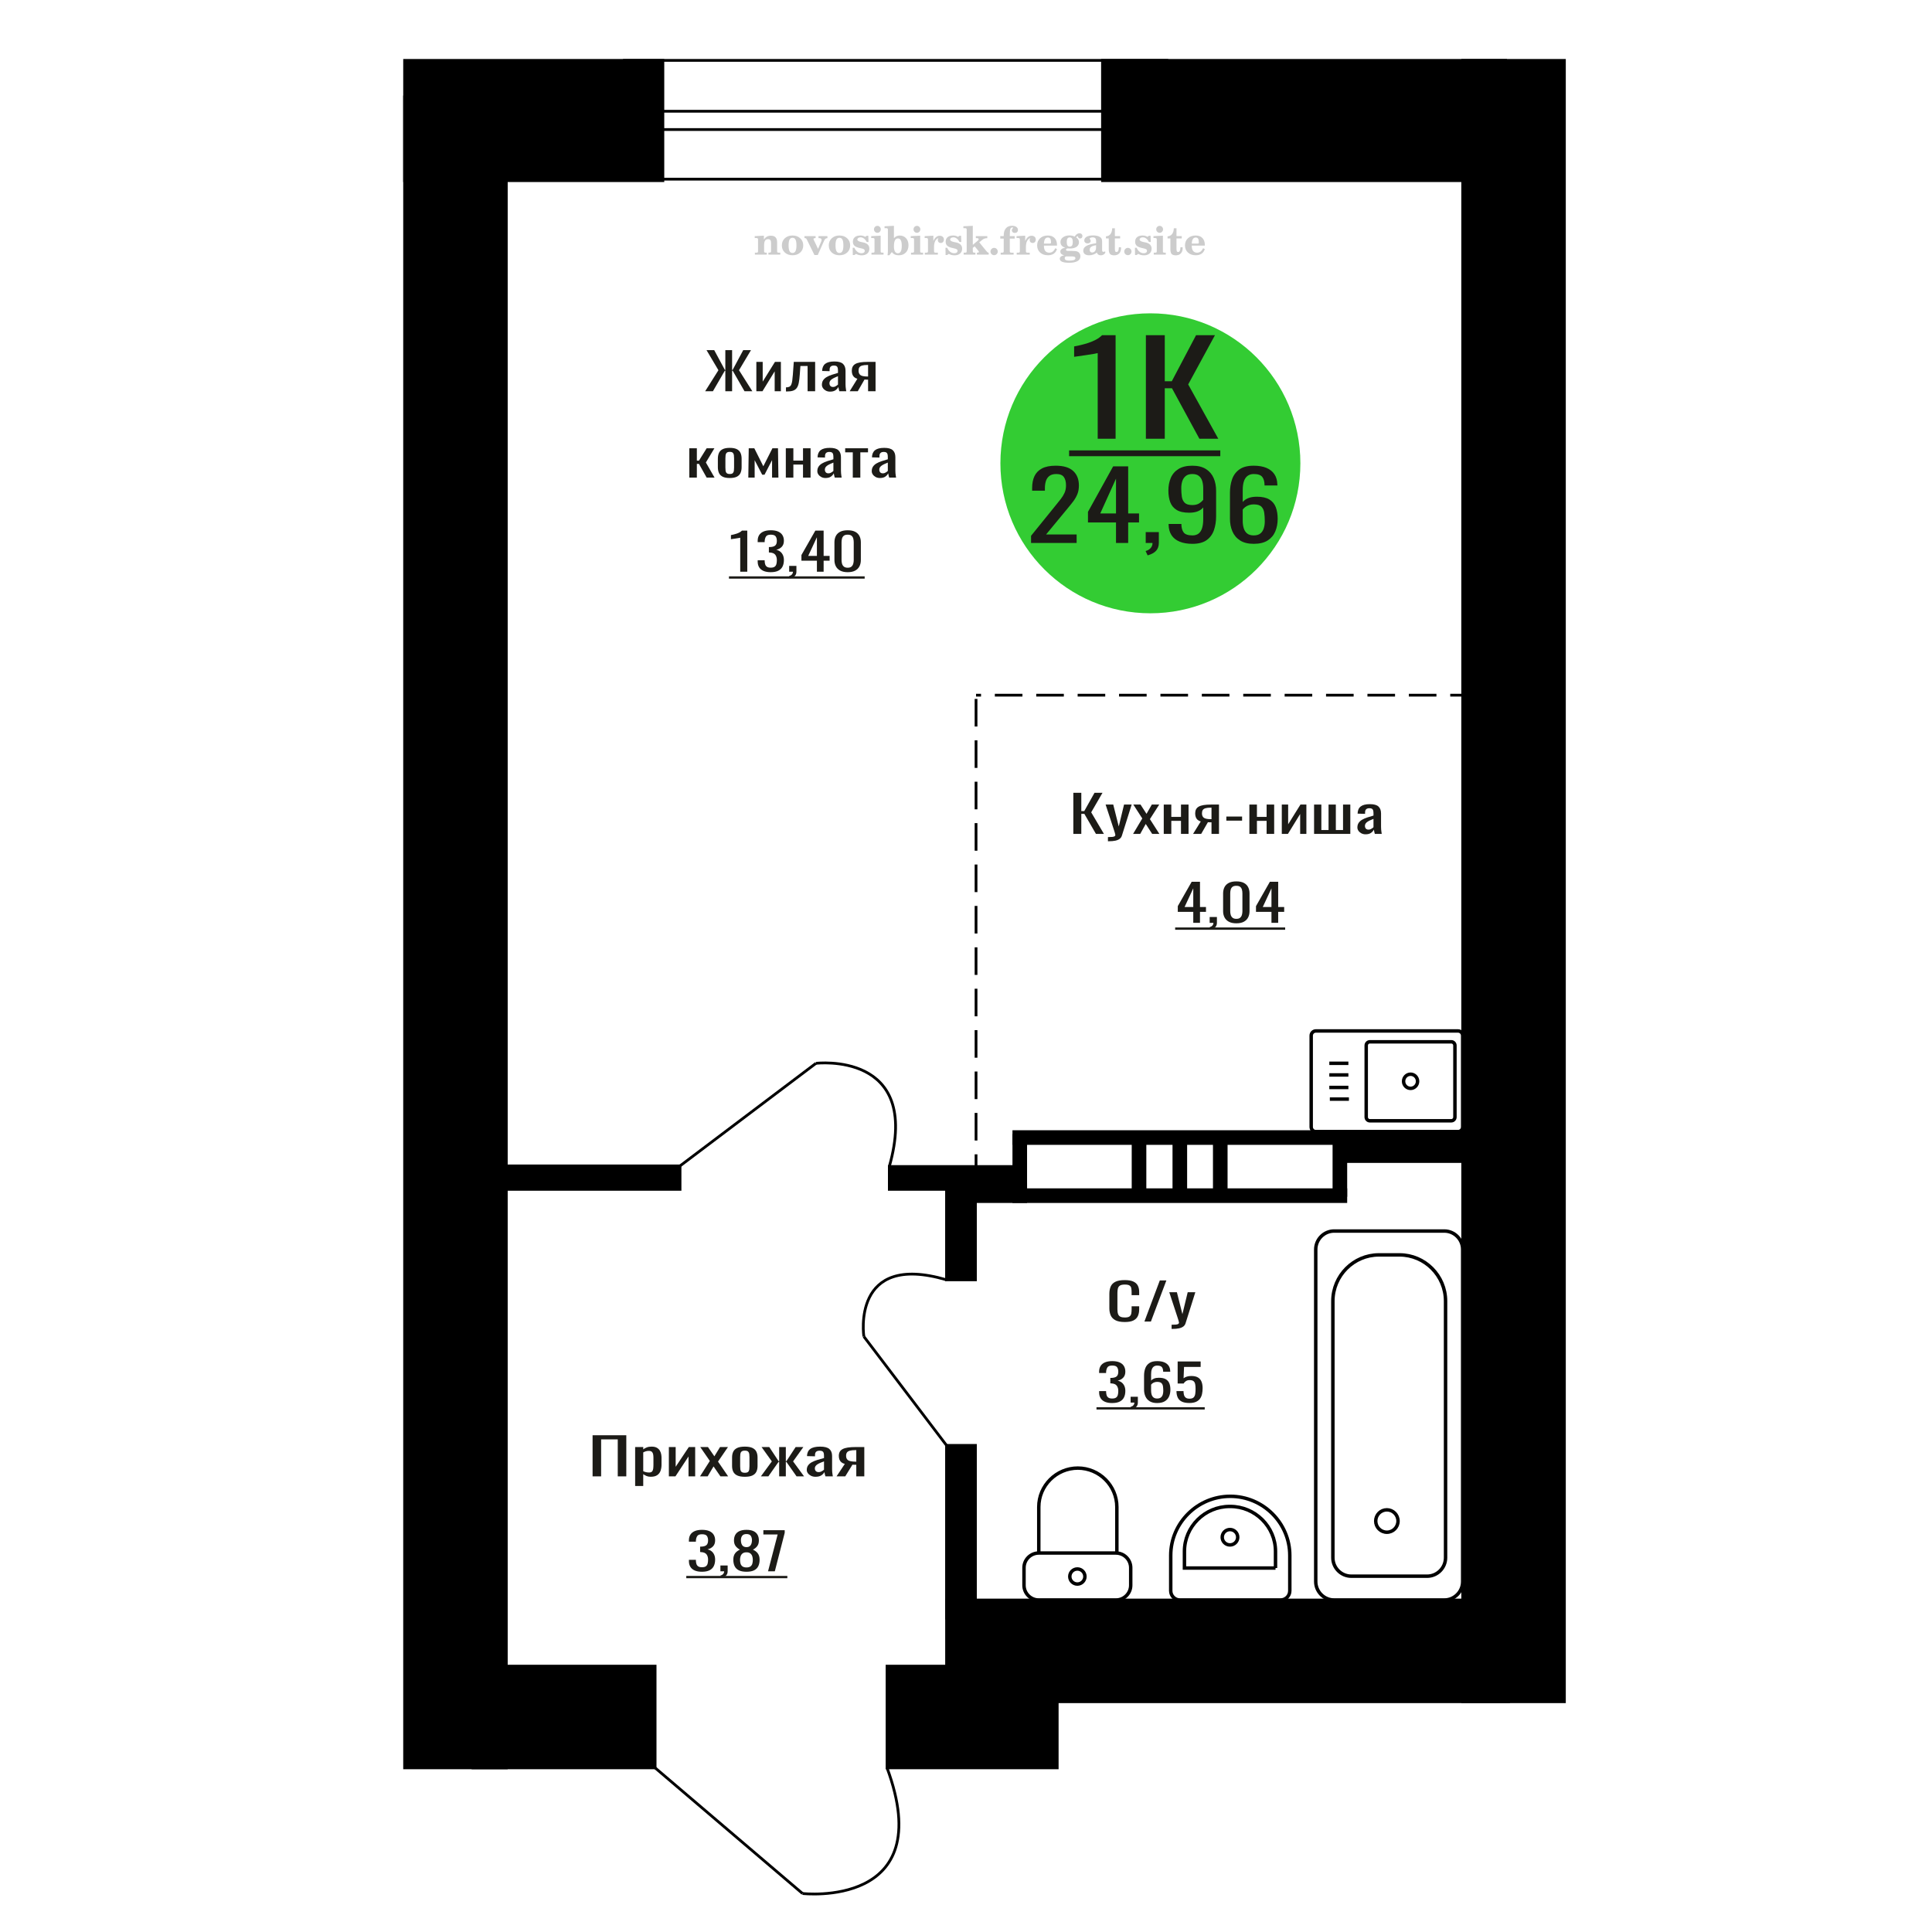 <?xml version="1.0" encoding="UTF-8"?>
<!DOCTYPE svg PUBLIC "-//W3C//DTD SVG 1.1//EN" "http://www.w3.org/Graphics/SVG/1.1/DTD/svg11.dtd">
<!-- Creator: CorelDRAW 2019 -->
<svg xmlns="http://www.w3.org/2000/svg" xml:space="preserve" width="140mm" height="140mm" version="1.1" style="shape-rendering:geometricPrecision; text-rendering:geometricPrecision; image-rendering:optimizeQuality; fill-rule:evenodd; clip-rule:evenodd"
viewBox="0 0 14000 14000"
 xmlns:xlink="http://www.w3.org/1999/xlink">
 <defs>
  <style type="text/css">
   <![CDATA[
    .str0 {stroke:black;stroke-width:25;stroke-miterlimit:22.926}
    .str2 {stroke:black;stroke-width:25.01;stroke-miterlimit:22.926}
    .str1 {stroke:black;stroke-width:20;stroke-miterlimit:22.926}
    .str3 {stroke:black;stroke-width:20;stroke-miterlimit:22.926;stroke-dasharray:200 100}
    .fil1 {fill:none}
    .fil5 {fill:black}
    .fil4 {fill:#1C1B17}
    .fil3 {fill:#33CC33}
    .fil0 {fill:#1C1B17;fill-rule:nonzero}
    .fil2 {fill:#CCCCCC;fill-rule:nonzero}
   ]]>
  </style>
 </defs>
 <g id="Слой_x0020_1">
  <polygon class="fil0" points="4294.06,10698.3 4294.06,10400.41 4538.4,10400.41 4538.4,10698.3 4476.49,10698.3 4476.49,10430.2 4355.97,10430.2 4355.97,10698.3 "/>
  <path id="1" class="fil0" d="M4602.5 10768.17l0 -282.44 58.62 0 0 16.92c6.94,-5.39 15.34,-10.05 25.2,-13.97 9.87,-3.93 21.55,-5.89 35.06,-5.89 16.44,0 29.49,2.88 39.18,8.64 9.66,5.77 16.89,13 21.63,21.7 4.75,8.71 7.86,17.53 9.32,26.48 1.46,8.95 2.19,16.61 2.19,22.99l0 51.48c0,14.96 -2.19,29.12 -6.58,42.48 -4.38,13.36 -12.32,24.15 -23.82,32.36 -11.52,8.22 -27.68,12.32 -48.49,12.32 -11.32,0 -21.36,-1.9 -30.14,-5.7 -8.76,-3.8 -16.61,-8.15 -23.55,-13.05l0 85.68 -58.62 0zm100.81 -97.82c10.22,0 17.53,-2.51 21.91,-7.54 4.38,-5.02 7.12,-11.83 8.21,-20.41 1.1,-8.58 1.65,-18.02 1.65,-28.32l0 -51.48c0,-8.83 -0.73,-16.98 -2.19,-24.46 -1.46,-7.48 -4.57,-13.42 -9.32,-17.84 -4.74,-4.41 -12.23,-6.62 -22.45,-6.62 -7.67,0 -14.99,1.11 -21.92,3.31 -6.94,2.21 -12.97,4.79 -18.08,7.73l0 136.07c5.48,2.7 11.68,4.96 18.62,6.8 6.94,1.84 14.79,2.76 23.57,2.76z"/>
  <polygon id="2" class="fil0" points="4846.84,10698.3 4846.84,10485.73 4896.15,10485.73 4896.15,10628.79 4991.47,10485.73 5037.49,10485.73 5037.49,10698.3 4989.28,10698.3 4989.28,10554.14 4894.49,10698.3 "/>
  <polygon id="3" class="fil0" points="5072.56,10698.3 5143.78,10586.5 5074.19,10485.73 5130.07,10485.73 5176.64,10553.03 5217.74,10485.73 5275.26,10485.73 5202.95,10591.28 5276.36,10698.3 5220.48,10698.3 5170.62,10626.22 5127.88,10698.3 "/>
  <path id="4" class="fil0" d="M5397.43 10701.24c-23.38,0 -41.82,-3.19 -55.33,-9.56 -13.51,-6.37 -23.11,-15.45 -28.77,-27.21 -5.66,-11.77 -8.49,-25.62 -8.49,-41.56l0 -61.78c0,-15.94 2.83,-29.79 8.49,-41.56 5.66,-11.77 15.26,-20.84 28.77,-27.22 13.51,-6.37 31.95,-9.56 55.33,-9.56 23.37,0 41.72,3.19 55.05,9.56 13.34,6.38 22.84,15.45 28.5,27.22 5.66,11.77 8.49,25.62 8.49,41.56l0 61.78c0,15.94 -2.83,29.79 -8.49,41.56 -5.66,11.76 -15.16,20.84 -28.5,27.21 -13.33,6.37 -31.68,9.56 -55.05,9.56zm0 -29.05c11.32,0 19.27,-2.21 23.83,-6.62 4.57,-4.41 7.3,-10.24 8.22,-17.47 0.91,-7.23 1.37,-14.77 1.37,-22.62l0 -66.56c0,-8.09 -0.46,-15.69 -1.37,-22.8 -0.92,-7.11 -3.65,-12.94 -8.22,-17.47 -4.56,-4.54 -12.51,-6.8 -23.83,-6.8 -11.33,0 -19.36,2.26 -24.11,6.8 -4.75,4.53 -7.58,10.36 -8.49,17.47 -0.91,7.11 -1.37,14.71 -1.37,22.8l0 66.56c0,7.85 0.46,15.39 1.37,22.62 0.91,7.23 3.74,13.06 8.49,17.47 4.75,4.41 12.78,6.62 24.11,6.62z"/>
  <polygon id="5" class="fil0" points="5513.58,10698.3 5593.02,10589.81 5518.51,10485.73 5574.39,10485.73 5641.78,10587.97 5646.16,10587.97 5646.16,10485.73 5694.36,10485.73 5694.36,10587.97 5698.74,10587.97 5765.59,10485.73 5821.46,10485.73 5746.97,10589.81 5826.4,10698.3 5772.16,10698.3 5698.74,10593.86 5694.36,10593.86 5694.36,10698.3 5646.16,10698.3 5646.16,10593.86 5641.23,10593.86 5567.82,10698.3 "/>
  <path id="6" class="fil0" d="M5909.68 10701.24c-12.42,0 -23.38,-2.39 -32.87,-7.17 -9.49,-4.78 -16.99,-10.91 -22.47,-18.39 -5.48,-7.48 -8.21,-15.38 -8.21,-23.72 0,-13.24 3.28,-24.39 9.87,-33.46 6.56,-9.08 15.61,-16.74 27.11,-22.99 11.5,-6.25 24.83,-11.71 40,-16.36 15.15,-4.66 31.13,-9.2 47.93,-13.61l0 -15.08c0,-8.58 -0.74,-15.69 -2.2,-21.33 -1.46,-5.64 -4.47,-9.87 -9.03,-12.69 -4.57,-2.82 -11.42,-4.23 -20.54,-4.23 -8.05,0 -14.53,1.23 -19.46,3.68 -4.93,2.45 -8.49,5.95 -10.68,10.48 -2.19,4.54 -3.29,9.87 -3.29,16l0 10.66 -58.07 -1.47c0.73,-23.53 8.76,-40.88 24.11,-52.03 15.34,-11.16 39.07,-16.74 71.22,-16.74 31.4,0 53.69,5.76 66.84,17.29 13.14,11.52 19.72,28.19 19.72,50.01l0 97.09c0,6.62 0.27,13 0.82,19.12 0.54,6.13 1.28,11.83 2.19,17.11 0.91,5.27 1.73,10.23 2.46,14.89l-53.69 0c-1.09,-3.92 -2.46,-8.89 -4.11,-14.89 -1.64,-6.01 -2.83,-11.47 -3.56,-16.37 -3.65,8.34 -10.68,16.12 -21.08,23.35 -10.41,7.24 -24.76,10.85 -43.01,10.85zm23 -33.83c5.84,0 11.33,-1.11 16.44,-3.31 5.12,-2.21 9.68,-4.72 13.7,-7.54 4.02,-2.82 6.75,-5.09 8.22,-6.8l0 -60.32c-9.13,3.44 -17.72,6.87 -25.75,10.3 -8.03,3.43 -15.06,7.05 -21.1,10.85 -6.02,3.8 -10.77,8.09 -14.24,12.87 -3.47,4.78 -5.2,10.24 -5.2,16.37 0,8.58 2.37,15.32 7.12,20.22 4.74,4.91 11.68,7.36 20.81,7.36z"/>
  <path id="7" class="fil0" d="M6061.99 10698.3l59.71 -90.1c-10.22,-2.7 -18.54,-6.74 -24.93,-12.14 -6.39,-5.39 -11.05,-12.01 -13.97,-19.86 -2.92,-7.84 -4.38,-16.67 -4.38,-26.48 0,-11.27 2.19,-20.96 6.57,-29.05 4.39,-8.09 11.32,-14.71 20.83,-19.86 9.48,-5.15 22.09,-8.95 37.79,-11.4 15.71,-2.45 35.07,-3.68 58.08,-3.68l61.36 0 0 212.57 -58.08 0 0 -83.85c-5.84,0 -10.77,-0.06 -14.79,-0.18 -4.01,-0.13 -8.41,-0.31 -13.14,-0.55l-52.05 84.58 -63 0zm136.41 -106.65c0.73,0 1.92,0 3.56,0 1.64,0 2.65,0 3.01,0l0 -83.48c-0.36,0 -1.37,0 -3.01,0 -1.64,0 -2.65,0 -3.01,0 -17.18,0 -30.78,1.41 -40.82,4.23 -10.04,2.82 -17.07,7.23 -21.09,13.24 -4.02,6 -6.02,14.03 -6.02,24.08 0,13.98 4.65,24.4 13.96,31.26 9.32,6.87 27.13,10.42 53.42,10.67z"/>
  <path class="fil1 str0" d="M10565.61 8200.21l-1030.61 0c-18.49,0 -33.62,-15.32 -33.62,-34.04l0 -661.49c0,-18.73 15.13,-34.05 33.62,-34.05l1030.61 0c18.49,0 33.62,15.32 33.62,34.05l0 661.49c0,18.72 -15.13,34.04 -33.62,34.04zm-49.01 -78.57l-590.15 0c-14.52,0 -26.38,-12.01 -26.38,-26.7l0 -519.02c0,-14.7 11.86,-26.72 26.38,-26.72l590.15 0c14.51,0 26.38,12.02 26.38,26.72l0 519.02c0,14.69 -11.87,26.7 -26.38,26.7zm-295.08 -234.87c-28,0 -50.7,-22.99 -50.7,-51.35 0,-28.35 22.7,-51.34 50.7,-51.34 28,0 50.7,22.99 50.7,51.34 0,28.36 -22.7,51.35 -50.7,51.35zm-446.79 77.73l-138.19 0m134.35 -84.48l-138.19 0m138.19 -90.51l-138.19 0m138.19 -84.48l-138.19 0"/>
  <path class="fil2" d="M5470.25 1845.15l0 -14.11 13.22 -0.28c3.86,-0.29 6.44,-1.13 7.71,-2.54 1.27,-1.41 1.93,-4.05 1.93,-7.91l0 -84.43c0,-4.56 -0.99,-7.52 -3.01,-9.03 -2.02,-1.46 -6.21,-2.21 -12.56,-2.21 -0.84,0 -2.21,0.05 -4.09,0.14 -1.88,0.1 -3.29,0.14 -4.33,0.14l0 -13.82 66.37 -3.11 0 27.05c6.78,-9.32 14.21,-16.14 22.25,-20.51 8.04,-4.38 17.26,-6.54 27.61,-6.54 15.66,0 27.24,4 34.76,12 7.53,7.99 11.29,20.27 11.29,36.83l0 63.49c0,3.86 0.66,6.5 1.98,7.95 1.36,1.51 3.9,2.31 7.66,2.5l13.22 0.28 0 14.11 -86.08 0 0 -14.11 9.69 -0.71c3.86,-0.18 6.4,-0.98 7.62,-2.4 1.27,-1.41 1.88,-4.04 1.88,-7.9l0 -58.98c0,-9.79 -1.69,-16.93 -5.03,-21.31 -3.34,-4.42 -8.75,-6.63 -16.18,-6.63 -10.16,0 -17.54,3.48 -22.15,10.49 -4.57,6.96 -6.87,18.44 -6.87,34.43l0 42.28c0,3.86 0.66,6.5 1.93,7.91 1.27,1.41 3.81,2.25 7.66,2.54l9.88 0.28 0 14.11 -86.36 0z"/>
  <path id="1" class="fil2" d="M5665.6 1778.31c0,-21.12 7.19,-38.33 21.54,-51.69 14.39,-13.36 33.02,-20.04 55.88,-20.04 22.67,0 41.25,6.68 55.74,20.08 14.53,13.41 21.78,30.63 21.78,51.65 0,21.03 -7.2,38.19 -21.55,51.46 -14.39,13.26 -33.02,19.9 -55.97,19.9 -22.95,0 -41.63,-6.64 -55.93,-19.85 -14.34,-13.22 -21.49,-30.39 -21.49,-51.51zm48.82 0c0,18.96 2.26,32.79 6.77,41.53 4.52,8.8 11.67,13.17 21.55,13.17 9.92,0 17.17,-4.37 21.77,-13.17 4.61,-8.74 6.92,-22.57 6.92,-41.53 0,-19.19 -2.26,-33.16 -6.82,-41.91 -4.56,-8.79 -11.76,-13.17 -21.59,-13.17 -9.97,0 -17.22,4.38 -21.78,13.17 -4.56,8.75 -6.82,22.72 -6.82,41.91z"/>
  <path id="2" class="fil2" d="M5847.01 1736.5c-2.11,-4.57 -4.33,-7.62 -6.58,-9.08 -2.31,-1.46 -5.6,-2.21 -9.83,-2.21l-1.09 0 0 -14.4 80.53 0 0 14.4 -6.07 0.56c-3.2,0.28 -5.5,0.85 -6.91,1.79 -1.36,0.89 -2.07,2.3 -2.07,4.14 0,0.8 0.33,2.11 0.89,3.85 0.61,1.74 1.37,3.53 2.31,5.37l29.63 62.46 23.14 -53.62c0.76,-1.83 1.32,-3.9 1.79,-6.16 0.47,-2.26 0.71,-4.24 0.71,-5.98 0,-3.48 -1.32,-6.3 -3.96,-8.37 -2.58,-2.02 -6.25,-3.2 -10.95,-3.48l-7.44 -0.56 0 -14.4 64.63 0 0 14.96c-6.07,0.28 -10.77,1.69 -14.11,4.28 -3.39,2.54 -6.73,7.62 -10.16,15.15l-45.72 102.77 -23.99 0 -54.75 -111.47z"/>
  <path id="3" class="fil2" d="M6005.67 1778.31c0,-21.12 7.19,-38.33 21.54,-51.69 14.39,-13.36 33.02,-20.04 55.88,-20.04 22.67,0 41.25,6.68 55.74,20.08 14.53,13.41 21.78,30.63 21.78,51.65 0,21.03 -7.2,38.19 -21.55,51.46 -14.39,13.26 -33.02,19.9 -55.97,19.9 -22.95,0 -41.63,-6.64 -55.93,-19.85 -14.34,-13.22 -21.49,-30.39 -21.49,-51.51zm48.82 0c0,18.96 2.26,32.79 6.77,41.53 4.52,8.8 11.67,13.17 21.55,13.17 9.92,0 17.17,-4.37 21.77,-13.17 4.61,-8.74 6.92,-22.57 6.92,-41.53 0,-19.19 -2.26,-33.16 -6.82,-41.91 -4.56,-8.79 -11.76,-13.17 -21.59,-13.17 -9.97,0 -17.22,4.38 -21.78,13.17 -4.56,8.75 -6.82,22.72 -6.82,41.91z"/>
  <path id="4" class="fil2" d="M6178.9 1795.48l12.18 0c5.79,12.79 13.12,22.58 22.01,29.35 8.94,6.77 18.87,10.16 29.87,10.16 7.2,0 12.89,-1.6 17.08,-4.75 4.23,-3.2 6.35,-7.43 6.35,-12.79 0,-4.8 -1.84,-8.47 -5.55,-11.06 -3.72,-2.59 -11.62,-5.13 -23.76,-7.62 -20.84,-4 -35.51,-9.64 -44.02,-16.84 -8.52,-7.19 -12.75,-17.26 -12.75,-30.19 0,-14.35 4.75,-25.45 14.25,-33.31 9.5,-7.9 23,-11.85 40.45,-11.85 6.49,0 12.7,0.8 18.49,2.45 5.83,1.64 11.15,3.99 15.94,7.1l11.06 -7.57 11.61 0 1.37 45.15 -13.27 0c-4.93,-10.58 -11.33,-18.91 -19.14,-24.88 -7.81,-5.98 -16.18,-8.99 -25.16,-8.99 -6.82,0 -12.37,1.51 -16.65,4.57 -4.33,3.05 -6.5,6.86 -6.5,11.47 0,8.75 11.15,15.1 33.4,19.05 2.68,0.47 4.75,0.85 6.21,1.13 15.71,2.92 27.56,8.23 35.46,15.95 7.91,7.71 11.86,17.73 11.86,30.01 0,14.81 -4.99,26.53 -14.96,35.18 -9.97,8.7 -23.57,13.03 -40.83,13.03 -7.71,0 -15.05,-0.89 -21.92,-2.73 -6.91,-1.83 -13.12,-4.47 -18.76,-7.95l-12.14 8.42 -11.34 0 -0.84 -52.49z"/>
  <path id="5" class="fil2" d="M6333.22 1661.71c0,-7.01 2.4,-12.94 7.25,-17.78 4.84,-4.89 10.67,-7.34 17.59,-7.34 6.63,0 12.37,2.45 17.26,7.38 4.85,4.94 7.29,10.82 7.29,17.74 0,6.91 -2.4,12.84 -7.24,17.87 -4.85,5.03 -10.59,7.53 -17.31,7.53 -6.92,0 -12.75,-2.45 -17.59,-7.39 -4.85,-4.94 -7.25,-10.91 -7.25,-18.01zm48.26 158.56c0,3.95 0.66,6.68 1.93,8.09 1.32,1.41 3.91,2.21 7.76,2.4l11.2 0.28 0 14.11 -87.21 0 0 -14.11 12.28 -0.28c3.81,-0.19 6.39,-0.99 7.71,-2.5 1.37,-1.45 2.02,-4.14 2.02,-7.99l0 -84.48c0,-4.47 -0.98,-7.48 -3.01,-8.94 -2.02,-1.46 -6.16,-2.21 -12.41,-2.21 -0.85,0 -2.17,0.05 -4.1,0.14 -1.88,0.1 -3.34,0.14 -4.46,0.14l0 -13.82 68.29 -3.11 0 112.28z"/>
  <path id="6" class="fil2" d="M6506.22 1727.75c-9.59,0 -16.74,4.75 -21.4,14.25 -4.7,9.55 -7.05,23.99 -7.05,43.37 0,16.27 2.39,28.64 7.24,37.16 4.84,8.51 11.9,12.74 21.21,12.74 9.64,0 16.75,-4.47 21.36,-13.45 4.61,-8.94 6.91,-22.81 6.91,-41.53 0,-17.69 -2.35,-30.81 -7.05,-39.51 -4.66,-8.71 -11.76,-13.03 -21.22,-13.03zm-74.97 121.92c0.94,-5.32 1.64,-10.59 2.07,-15.81 0.47,-5.22 0.7,-10.58 0.7,-16.09l0 -153.48c0,-4.42 -0.99,-7.38 -2.92,-8.84 -1.92,-1.46 -6.02,-2.21 -12.22,-2.21 -0.85,0 -2.26,0.05 -4.29,0.14 -2.02,0.1 -3.66,0.14 -4.84,0.14l0 -13.83 68.02 -3.38 0 89.79c5.78,-6.58 12.08,-11.43 18.86,-14.58 6.82,-3.11 14.44,-4.66 22.9,-4.66 19.01,0 34.39,6.49 46.15,19.48 11.76,12.98 17.64,30 17.64,51.03 0,21.87 -6.5,39.42 -19.43,52.68 -12.94,13.27 -29.96,19.9 -51.13,19.9 -11.19,0 -20.93,-1.98 -29.26,-5.93 -8.32,-3.9 -15.24,-9.83 -20.74,-17.73l-18.01 23.38 -13.5 0z"/>
  <path id="7" class="fil2" d="M6619.72 1661.71c0,-7.01 2.4,-12.94 7.25,-17.78 4.84,-4.89 10.67,-7.34 17.59,-7.34 6.63,0 12.37,2.45 17.26,7.38 4.85,4.94 7.29,10.82 7.29,17.74 0,6.91 -2.4,12.84 -7.24,17.87 -4.85,5.03 -10.59,7.53 -17.31,7.53 -6.92,0 -12.75,-2.45 -17.59,-7.39 -4.85,-4.94 -7.25,-10.91 -7.25,-18.01zm48.26 158.56c0,3.95 0.66,6.68 1.93,8.09 1.32,1.41 3.91,2.21 7.76,2.4l11.2 0.28 0 14.11 -87.21 0 0 -14.11 12.28 -0.28c3.81,-0.19 6.39,-0.99 7.71,-2.5 1.37,-1.45 2.02,-4.14 2.02,-7.99l0 -84.48c0,-4.47 -0.98,-7.48 -3.01,-8.94 -2.02,-1.46 -6.16,-2.21 -12.41,-2.21 -0.85,0 -2.17,0.05 -4.1,0.14 -1.88,0.1 -3.34,0.14 -4.46,0.14l0 -13.82 68.29 -3.11 0 112.28z"/>
  <path id="8" class="fil2" d="M6701.61 1845.15l0 -14.11 13.22 -0.28c3.86,-0.29 6.44,-1.13 7.71,-2.54 1.27,-1.41 1.93,-4.05 1.93,-7.91l0 -84.47c0,-4.52 -0.99,-7.53 -3.01,-8.99 -2.02,-1.46 -6.21,-2.21 -12.56,-2.21 -0.84,0 -2.21,0.05 -4.09,0.14 -1.88,0.1 -3.29,0.14 -4.33,0.14l0 -13.82 62.89 -3.11 0 38.85c5.55,-12.74 12.14,-22.39 19.9,-28.88 7.71,-6.44 16.41,-9.69 26.15,-9.69 9.03,0 16.37,2.54 22.01,7.58 5.65,5.08 8.47,11.52 8.47,19.42 0,7.72 -2.07,13.88 -6.26,18.53 -4.18,4.66 -9.69,6.97 -16.51,6.97 -6.35,0 -11.52,-2.03 -15.52,-6.12 -4,-4.09 -6.02,-9.41 -6.02,-15.94 0,-2.59 0.42,-4.94 1.27,-7.15 0.8,-2.21 2.12,-4.33 3.86,-6.35 -10.49,3.38 -18.44,10.67 -23.94,21.77 -5.51,11.11 -8.28,25.59 -8.28,43.42l0 29.91c0,3.86 0.66,6.5 1.97,7.95 1.37,1.51 3.91,2.31 7.67,2.5l18.02 0.28 0 14.11 -94.55 0z"/>
  <path id="9" class="fil2" d="M6851.24 1795.48l12.18 0c5.79,12.79 13.12,22.58 22.01,29.35 8.94,6.77 18.87,10.16 29.87,10.16 7.2,0 12.89,-1.6 17.08,-4.75 4.23,-3.2 6.35,-7.43 6.35,-12.79 0,-4.8 -1.84,-8.47 -5.55,-11.06 -3.72,-2.59 -11.62,-5.13 -23.76,-7.62 -20.84,-4 -35.51,-9.64 -44.02,-16.84 -8.52,-7.19 -12.75,-17.26 -12.75,-30.19 0,-14.35 4.75,-25.45 14.25,-33.31 9.5,-7.9 23,-11.85 40.45,-11.85 6.49,0 12.7,0.8 18.49,2.45 5.83,1.64 11.15,3.99 15.94,7.1l11.06 -7.57 11.61 0 1.37 45.15 -13.27 0c-4.93,-10.58 -11.33,-18.91 -19.14,-24.88 -7.81,-5.98 -16.18,-8.99 -25.16,-8.99 -6.82,0 -12.37,1.51 -16.65,4.57 -4.33,3.05 -6.5,6.86 -6.5,11.47 0,8.75 11.15,15.1 33.4,19.05 2.68,0.47 4.75,0.85 6.21,1.13 15.71,2.92 27.56,8.23 35.46,15.95 7.91,7.71 11.86,17.73 11.86,30.01 0,14.81 -4.99,26.53 -14.96,35.18 -9.97,8.7 -23.57,13.03 -40.83,13.03 -7.71,0 -15.05,-0.89 -21.92,-2.73 -6.91,-1.83 -13.12,-4.47 -18.76,-7.95l-12.14 8.42 -11.34 0 -0.84 -52.49z"/>
  <path id="10" class="fil2" d="M7005 1664.25c0,-4.38 -0.94,-7.34 -2.82,-8.8 -1.88,-1.46 -5.93,-2.21 -12.14,-2.21 -0.7,0 -2.12,0.05 -4.19,0.14 -2.02,0.1 -3.66,0.14 -4.84,0.14l0 -13.83 68.3 -3.38 0 137.96 33.91 -28.51c2.96,-2.4 5.13,-4.56 6.54,-6.54 1.46,-1.97 2.16,-3.85 2.16,-5.59 0,-2.78 -1.31,-4.8 -3.95,-6.12 -2.59,-1.36 -6.54,-2.02 -11.76,-2.02 -0.47,0 -1.27,0.05 -2.35,0.14 -1.08,0.09 -1.93,0.14 -2.49,0.14l0 -14.67 82.92 0 0 14.67c-7.15,0 -13.59,0.94 -19.33,2.82 -5.74,1.88 -11.15,4.89 -16.18,9.03l-22.86 18.35 52.73 64.86c2.82,3.58 5.45,6.21 7.81,7.81 2.4,1.6 4.89,2.4 7.43,2.4l0.56 0 0 14.11 -85.51 0 0 -14.11 6.77 -0.28c2.59,-0.19 4.52,-0.76 5.93,-1.7 1.36,-0.98 2.07,-2.3 2.07,-3.95 0,-1.55 -1.27,-3.9 -3.72,-7.01 -0.65,-0.84 -1.12,-1.45 -1.41,-1.78l-25.73 -31.28 -13.54 11 0 24.27c0,3.86 0.66,6.5 1.93,7.95 1.27,1.51 3.85,2.31 7.71,2.5l9.27 0.28 0 14.11 -85.23 0 0 -14.11 12.23 -0.28c3.76,-0.19 6.35,-0.99 7.71,-2.5 1.36,-1.45 2.07,-4.09 2.07,-7.95l0 -156.06z"/>
  <path id="11" class="fil2" d="M7203.73 1796.04c7.15,0 13.35,2.59 18.58,7.81 5.22,5.18 7.85,11.38 7.85,18.63 0,7.29 -2.59,13.54 -7.81,18.77 -5.17,5.22 -11.38,7.85 -18.62,7.85 -7.2,0 -13.36,-2.63 -18.54,-7.85 -5.22,-5.23 -7.8,-11.48 -7.8,-18.77 0,-7.15 2.63,-13.36 7.85,-18.58 5.22,-5.22 11.38,-7.86 18.49,-7.86z"/>
  <path id="12" class="fil2" d="M7248.32 1728.88l0 -17.78 25.02 0 0 -5.65c0,-21.97 5.22,-38.99 15.71,-51.17 10.49,-12.19 25.21,-18.26 44.12,-18.26 13.27,0 23.76,2.73 31.52,8.14 7.76,5.41 11.66,12.7 11.66,21.87 0,6.82 -2.07,12.19 -6.21,16.09 -4.14,3.9 -9.87,5.83 -17.26,5.83 -6.07,0 -11.01,-1.78 -14.82,-5.36 -3.81,-3.57 -5.73,-8.18 -5.73,-13.78 0,-5.88 2.63,-11.1 7.95,-15.71 1.08,-1.08 1.64,-1.79 1.64,-2.07 0,-0.99 -0.47,-1.74 -1.36,-2.16 -0.94,-0.47 -2.45,-0.71 -4.57,-0.71 -7,0 -11.85,3.58 -14.53,10.68 -2.73,7.1 -4.09,21.54 -4.09,43.32l0 8.94 35.51 0 0 17.78 -35.51 0 0 91.43c0,4.14 0.84,6.97 2.59,8.47 1.74,1.51 5.08,2.26 10.01,2.26l15.06 0 0 14.11 -93.7 0 0 -14.11 12.37 -0.28c3.76,-0.19 6.3,-0.99 7.67,-2.5 1.31,-1.45 1.97,-4.09 1.97,-7.95l0 -91.43 -25.02 0z"/>
  <path id="13" class="fil2" d="M7367.32 1845.15l0 -14.11 13.22 -0.28c3.86,-0.29 6.44,-1.13 7.71,-2.54 1.27,-1.41 1.93,-4.05 1.93,-7.91l0 -84.47c0,-4.52 -0.99,-7.53 -3.01,-8.99 -2.02,-1.46 -6.21,-2.21 -12.56,-2.21 -0.84,0 -2.21,0.05 -4.09,0.14 -1.88,0.1 -3.29,0.14 -4.33,0.14l0 -13.82 62.89 -3.11 0 38.85c5.55,-12.74 12.14,-22.39 19.9,-28.88 7.71,-6.44 16.41,-9.69 26.15,-9.69 9.03,0 16.37,2.54 22.01,7.58 5.65,5.08 8.47,11.52 8.47,19.42 0,7.72 -2.07,13.88 -6.26,18.53 -4.18,4.66 -9.69,6.97 -16.51,6.97 -6.35,0 -11.52,-2.03 -15.52,-6.12 -4,-4.09 -6.02,-9.41 -6.02,-15.94 0,-2.59 0.42,-4.94 1.27,-7.15 0.8,-2.21 2.12,-4.33 3.86,-6.35 -10.49,3.38 -18.44,10.67 -23.94,21.77 -5.51,11.11 -8.28,25.59 -8.28,43.42l0 29.91c0,3.86 0.66,6.5 1.97,7.95 1.37,1.51 3.91,2.31 7.67,2.5l18.02 0.28 0 14.11 -94.55 0z"/>
  <path id="14" class="fil2" d="M7646.77 1798.58l12.42 5.93c-4.42,14.77 -12.14,26.01 -23.19,33.68 -11.1,7.67 -25.17,11.48 -42.24,11.48 -23.43,0 -42.29,-6.59 -56.68,-19.71 -14.35,-13.13 -21.54,-30.34 -21.54,-51.65 0,-21.26 7.15,-38.57 21.4,-51.83 14.3,-13.27 32.97,-19.9 56.02,-19.9 21.02,0 37.35,6.07 49.01,18.25 11.67,12.14 17.5,29.21 17.5,51.13l0 3.71 -94.83 0 0 1.93c0,16.33 3.3,28.65 9.83,36.97 6.59,8.33 16.37,12.47 29.31,12.47 9.45,0 17.78,-2.73 24.93,-8.19 7.19,-5.45 13.21,-13.54 18.06,-24.27zm-82.13 -33.58l43.37 0c2.96,0 5.03,-0.66 6.21,-1.93 1.18,-1.27 1.79,-3.62 1.79,-7.05 0,-12.14 -1.84,-20.98 -5.46,-26.49 -3.62,-5.5 -9.31,-8.27 -17.12,-8.27 -8.98,0 -15.85,3.62 -20.6,10.81 -4.71,7.25 -7.43,18.21 -8.19,32.93z"/>
  <path id="15" class="fil2" d="M7711.3 1850.28c-9.12,-2.31 -15.99,-5.69 -20.65,-10.26 -4.65,-4.56 -6.96,-10.16 -6.96,-16.88 0,-7.43 3.06,-13.55 9.22,-18.39 6.16,-4.8 15.05,-8.09 26.62,-9.84 -11.38,-3.05 -20.03,-8.04 -26.01,-15.05 -5.97,-6.96 -8.98,-15.47 -8.98,-25.49 0,-14.3 6.07,-25.97 18.2,-34.9 12.14,-8.99 27.99,-13.45 47.56,-13.45 6.91,0 13.4,0.7 19.56,2.07 6.17,1.36 12.14,3.43 17.92,6.16l4.85 -7.01c3.76,-5.36 8.28,-9.46 13.5,-12.37 5.22,-2.92 10.68,-4.38 16.37,-4.38 6.25,0 11.33,1.79 15.28,5.37 3.96,3.62 5.93,8.23 5.93,13.82 0,5.51 -1.5,10.02 -4.56,13.46 -3.01,3.43 -6.96,5.17 -11.81,5.17 -3.34,0 -6.16,-0.7 -8.56,-2.12 -2.4,-1.45 -4.33,-3.62 -5.78,-6.53 -0.57,-1.13 -0.9,-2.5 -1.09,-4.14 -0.28,-2.31 -1.27,-3.48 -2.91,-3.58 -1.65,0 -3.48,0.8 -5.51,2.4 -2.02,1.6 -3.66,3.62 -4.93,6.07 6.96,4.8 12.04,9.92 15.24,15.43 3.19,5.55 4.79,11.9 4.79,19.05 0,14.34 -5.83,25.58 -17.45,33.72 -11.62,8.14 -27.75,12.23 -48.4,12.23 -1.74,0 -4.18,-0.09 -7.34,-0.28 -3.1,-0.19 -5.36,-0.28 -6.72,-0.28 -4.33,0 -7.72,0.8 -10.11,2.44 -2.45,1.6 -3.67,3.81 -3.67,6.64 0,3.24 1.08,5.5 3.24,6.77 2.17,1.27 5.93,1.93 11.34,1.93l20.46 0c10.72,0 20.08,0.33 28.03,1.03 8,0.71 13.45,1.6 16.51,2.68 7.72,2.78 13.74,7.34 18.06,13.78 4.33,6.45 6.5,13.88 6.5,22.3 0,14.86 -7.06,26.29 -21.17,34.29 -14.11,8 -34.34,11.99 -60.73,11.99 -22.43,0 -39.32,-2.44 -50.65,-7.29 -11.34,-4.89 -17.03,-12.13 -17.03,-21.77 0,-6.35 2.77,-11.62 8.28,-15.9 5.5,-4.28 13.36,-7.25 23.56,-8.89zm13.88 7.85c-3.58,1.46 -6.12,3.15 -7.62,5.04 -1.51,1.88 -2.26,4.32 -2.26,7.38 0,6.16 2.68,10.72 8,13.64 5.31,2.96 13.59,4.42 24.83,4.42 15.24,0 26.53,-1.41 33.82,-4.18 7.29,-2.83 10.96,-7.15 10.96,-13.08 0,-4.66 -1.97,-8.04 -5.93,-10.11 -3.95,-2.07 -10.72,-3.11 -20.32,-3.11l-41.48 0zm4.8 -104.51c0,11.61 1.74,20.08 5.22,25.4 3.53,5.31 8.98,7.99 16.46,7.99 7.53,0 13.08,-2.68 16.7,-8.09 3.57,-5.36 5.36,-13.78 5.36,-25.3 0,-11.29 -1.79,-19.66 -5.36,-25.07 -3.62,-5.41 -9.17,-8.14 -16.7,-8.14 -7.48,0 -12.93,2.73 -16.46,8.14 -3.48,5.41 -5.22,13.78 -5.22,25.07z"/>
  <path id="16" class="fil2" d="M7942.54 1776.85c-16.7,2.68 -28.6,6.63 -35.66,11.86 -7.1,5.22 -10.63,12.55 -10.63,22.06 0,5.78 1.6,10.34 4.75,13.78 3.15,3.38 7.43,5.08 12.75,5.08 8.7,0 15.71,-3.25 20.93,-9.74 5.22,-6.49 7.86,-15.38 7.86,-26.67l0 -16.37zm43.74 35.75c0,4.52 0.8,7.71 2.4,9.64 1.6,1.93 4.23,2.87 7.81,2.87 1.64,0 3.52,-0.47 5.64,-1.46 2.12,-0.94 3.43,-1.41 4,-1.41 1.08,0 1.97,0.33 2.63,1.08 0.61,0.76 0.94,1.79 0.94,3.2 0,5.88 -3.34,11.25 -10.06,16.14 -6.73,4.84 -14.77,7.29 -24.13,7.29 -7.01,0 -12.98,-1.84 -17.92,-5.55 -4.99,-3.72 -7.9,-8.52 -8.85,-14.35 -7.71,6.3 -16.46,11.2 -26.24,14.68 -9.79,3.48 -19.85,5.22 -30.25,5.22 -13.5,0 -23.99,-2.92 -31.42,-8.8 -7.43,-5.88 -11.14,-14.16 -11.14,-24.83 0,-14.21 7.47,-25.64 22.38,-34.2 14.92,-8.61 38.53,-15.05 70.75,-19.38l0 -15.33c0,-9.93 -1.98,-16.94 -5.93,-21.07 -3.95,-4.14 -10.53,-6.21 -19.71,-6.21 -5.97,0 -11,0.98 -15.05,2.96 -4.09,1.98 -6.16,4.28 -6.16,6.82 0,0.66 1.22,2.54 3.67,5.69 2.44,3.11 3.67,6.59 3.67,10.49 0,5.32 -2.07,9.6 -6.26,12.89 -4.18,3.24 -9.64,4.89 -16.32,4.89 -6.82,0 -12.47,-1.97 -16.98,-5.93 -4.47,-3.95 -6.73,-8.89 -6.73,-14.86 0,-11.76 5.65,-20.88 16.94,-27.37 11.33,-6.45 27.28,-9.69 47.97,-9.69 11.57,0 21.73,1.17 30.53,3.52 8.75,2.31 15.99,5.79 21.68,10.35 4.52,3.53 7.67,7.48 9.46,11.95 1.79,4.42 2.68,11.24 2.68,20.41l0 60.35z"/>
  <path id="17" class="fil2" d="M8123.02 1791.81c0,0.66 0.09,1.65 0.24,2.96 0.14,1.32 0.18,2.31 0.18,2.97 0,16.51 -4.37,29.39 -13.12,38.66 -8.8,9.22 -20.98,13.83 -36.55,13.83 -14.2,0 -24.32,-3.34 -30.29,-10.07 -5.97,-6.68 -8.94,-18.48 -8.94,-35.41l0 -77 -20.32 0 0 -15.15c13.97,-0.89 24.84,-6.35 32.55,-16.27 7.72,-9.93 11.95,-23.95 12.7,-41.96l19.38 0 0 56.73 38.1 0 0 16.65 -38.1 0 0 74.78c0,9.55 0.9,15.9 2.64,19.01 1.74,3.15 4.79,4.7 9.22,4.7 5.41,0 9.5,-2.87 12.32,-8.56 2.77,-5.69 4.33,-14.3 4.61,-25.87l15.38 0z"/>
  <path id="18" class="fil2" d="M8172.93 1796.04c7.15,0 13.35,2.59 18.58,7.81 5.22,5.18 7.85,11.38 7.85,18.63 0,7.29 -2.59,13.54 -7.81,18.77 -5.17,5.22 -11.38,7.85 -18.62,7.85 -7.2,0 -13.36,-2.63 -18.54,-7.85 -5.22,-5.23 -7.8,-11.48 -7.8,-18.77 0,-7.15 2.63,-13.36 7.85,-18.58 5.22,-5.22 11.38,-7.86 18.49,-7.86z"/>
  <path id="19" class="fil2" d="M8224.2 1795.48l12.18 0c5.79,12.79 13.12,22.58 22.01,29.35 8.94,6.77 18.87,10.16 29.87,10.16 7.2,0 12.89,-1.6 17.08,-4.75 4.23,-3.2 6.35,-7.43 6.35,-12.79 0,-4.8 -1.84,-8.47 -5.55,-11.06 -3.72,-2.59 -11.62,-5.13 -23.76,-7.62 -20.84,-4 -35.51,-9.64 -44.02,-16.84 -8.52,-7.19 -12.75,-17.26 -12.75,-30.19 0,-14.35 4.75,-25.45 14.25,-33.31 9.5,-7.9 23,-11.85 40.45,-11.85 6.49,0 12.7,0.8 18.49,2.45 5.83,1.64 11.15,3.99 15.94,7.1l11.06 -7.57 11.61 0 1.37 45.15 -13.27 0c-4.93,-10.58 -11.33,-18.91 -19.14,-24.88 -7.81,-5.98 -16.18,-8.99 -25.16,-8.99 -6.82,0 -12.37,1.51 -16.65,4.57 -4.33,3.05 -6.5,6.86 -6.5,11.47 0,8.75 11.15,15.1 33.4,19.05 2.68,0.47 4.75,0.85 6.21,1.13 15.71,2.92 27.56,8.23 35.46,15.95 7.91,7.71 11.86,17.73 11.86,30.01 0,14.81 -4.99,26.53 -14.96,35.18 -9.97,8.7 -23.57,13.03 -40.83,13.03 -7.71,0 -15.05,-0.89 -21.92,-2.73 -6.91,-1.83 -13.12,-4.47 -18.76,-7.95l-12.14 8.42 -11.34 0 -0.84 -52.49z"/>
  <path id="20" class="fil2" d="M8378.52 1661.71c0,-7.01 2.4,-12.94 7.25,-17.78 4.84,-4.89 10.67,-7.34 17.59,-7.34 6.63,0 12.37,2.45 17.26,7.38 4.85,4.94 7.29,10.82 7.29,17.74 0,6.91 -2.4,12.84 -7.24,17.87 -4.85,5.03 -10.59,7.53 -17.31,7.53 -6.92,0 -12.75,-2.45 -17.59,-7.39 -4.85,-4.94 -7.25,-10.91 -7.25,-18.01zm48.26 158.56c0,3.95 0.66,6.68 1.93,8.09 1.32,1.41 3.91,2.21 7.76,2.4l11.2 0.28 0 14.11 -87.21 0 0 -14.11 12.28 -0.28c3.81,-0.19 6.39,-0.99 7.71,-2.5 1.37,-1.45 2.02,-4.14 2.02,-7.99l0 -84.48c0,-4.47 -0.98,-7.48 -3.01,-8.94 -2.02,-1.46 -6.16,-2.21 -12.41,-2.21 -0.85,0 -2.17,0.05 -4.1,0.14 -1.88,0.1 -3.34,0.14 -4.46,0.14l0 -13.82 68.29 -3.11 0 112.28z"/>
  <path id="21" class="fil2" d="M8569.49 1791.81c0,0.66 0.09,1.65 0.24,2.96 0.14,1.32 0.18,2.31 0.18,2.97 0,16.51 -4.37,29.39 -13.12,38.66 -8.8,9.22 -20.98,13.83 -36.55,13.83 -14.2,0 -24.32,-3.34 -30.29,-10.07 -5.97,-6.68 -8.94,-18.48 -8.94,-35.41l0 -77 -20.32 0 0 -15.15c13.97,-0.89 24.84,-6.35 32.55,-16.27 7.72,-9.93 11.95,-23.95 12.7,-41.96l19.38 0 0 56.73 38.1 0 0 16.65 -38.1 0 0 74.78c0,9.55 0.9,15.9 2.64,19.01 1.74,3.15 4.79,4.7 9.22,4.7 5.41,0 9.5,-2.87 12.32,-8.56 2.77,-5.69 4.33,-14.3 4.61,-25.87l15.38 0z"/>
  <path id="22" class="fil2" d="M8718.08 1798.58l12.42 5.93c-4.42,14.77 -12.14,26.01 -23.19,33.68 -11.1,7.67 -25.17,11.48 -42.24,11.48 -23.43,0 -42.29,-6.59 -56.68,-19.71 -14.35,-13.13 -21.54,-30.34 -21.54,-51.65 0,-21.26 7.15,-38.57 21.4,-51.83 14.3,-13.27 32.97,-19.9 56.02,-19.9 21.02,0 37.35,6.07 49.01,18.25 11.67,12.14 17.5,29.21 17.5,51.13l0 3.71 -94.83 0 0 1.93c0,16.33 3.3,28.65 9.83,36.97 6.59,8.33 16.37,12.47 29.31,12.47 9.45,0 17.78,-2.73 24.93,-8.19 7.19,-5.45 13.21,-13.54 18.06,-24.27zm-82.13 -33.58l43.37 0c2.96,0 5.03,-0.66 6.21,-1.93 1.18,-1.27 1.79,-3.62 1.79,-7.05 0,-12.14 -1.84,-20.98 -5.46,-26.49 -3.62,-5.5 -9.31,-8.27 -17.12,-8.27 -8.98,0 -15.85,3.62 -20.6,10.81 -4.71,7.25 -7.43,18.21 -8.19,32.93z"/>
  <circle class="fil3" cx="8336.11" cy="3357.3" r="1086.85"/>
  <path class="fil0" d="M7471.4 3934.62l0 -52.09 178.11 -220.01c13.26,-16.45 25.51,-31.76 36.75,-45.92 11.23,-14.17 20.46,-29.13 27.66,-44.89 7.2,-15.77 10.81,-33.93 10.81,-54.49 0,-25.59 -5.19,-45.7 -15.57,-60.32 -10.37,-14.62 -28.52,-21.93 -54.47,-21.93 -21.9,0 -38.9,4.8 -51,14.39 -12.11,9.6 -20.47,22.16 -25.07,37.7 -4.62,15.54 -6.92,32.21 -6.92,50.03l0 18.51 -92.51 0 0 -19.19c0,-33.36 5.61,-62.03 16.85,-86.02 11.24,-23.99 29.4,-42.61 54.47,-55.86 25.08,-13.25 58.37,-19.87 99.87,-19.87 56.49,0 98.56,12.68 126.22,38.04 27.68,25.35 41.5,60.42 41.5,105.2 0,23.76 -3.59,44.55 -10.81,62.37 -7.2,17.82 -16.56,34.5 -28.09,50.04 -11.53,15.53 -24.21,31.52 -38.05,47.97l-160.81 194.65 221.34 0 0 61.69 -330.28 0z"/>
  <path id="1" class="fil0" d="M8086.99 3934.62l0 -148.73 -203.17 0 0 -76.76 182.42 -329.68 108.94 0 0 341.33 78.68 0 0 65.11 -78.68 0 0 148.73 -88.19 0zm-114.12 -213.84l114.12 0 0 -252.23 -114.12 252.23z"/>
  <path id="2" class="fil0" d="M8316.11 4024.41l-14.69 -31.53c15.55,-4.11 27.8,-11.31 36.73,-21.59 8.94,-10.28 13.41,-22.51 13.41,-36.67l-49.29 0 0 -78.82 95.11 0 0 77.45c0,24.22 -6.63,43.52 -19.89,57.91 -13.25,14.4 -33.71,25.48 -61.38,33.25z"/>
  <path id="3" class="fil0" d="M8640.33 3940.79c-36.32,0 -67.3,-5.37 -92.94,-16.11 -25.65,-10.74 -45.1,-26.39 -58.36,-46.95 -13.26,-20.56 -20.18,-45.46 -20.75,-74.7 0,-0.92 0,-1.95 0,-3.09 0,-1.14 0,-2.17 0,-3.08l92.5 0c0,26.5 5.49,46.95 16.44,61.34 10.95,14.39 32.27,21.59 63.98,21.59 17.28,0 31.7,-4.23 43.23,-12.68 11.52,-8.45 20.17,-21.48 25.94,-39.07 5.76,-17.59 8.64,-39.86 8.64,-66.82l0 -84.31c-8.64,11.43 -21.47,20.68 -38.48,27.76 -17,7.08 -38.18,10.63 -63.54,10.63 -38.62,0 -68.88,-6.74 -90.78,-20.22 -21.9,-13.48 -37.33,-32.22 -46.26,-56.21 -8.93,-23.98 -13.4,-51.97 -13.4,-83.96 0,-33.81 5.77,-64.31 17.29,-91.5 11.52,-27.18 30.12,-48.77 55.76,-64.76 25.66,-16 59.23,-23.99 100.73,-23.99 40.36,0 73.2,8.11 98.57,24.33 25.36,16.22 43.95,38.04 55.76,65.45 11.82,27.42 17.72,58.03 17.72,91.84l0 186.43c0,35.64 -5.18,68.54 -15.55,98.7 -10.38,30.15 -27.96,54.26 -52.74,72.31 -24.79,18.04 -59.38,27.07 -103.76,27.07zm0 -281.01c20.17,0 36.61,-4 49.29,-12 12.67,-7.99 22.48,-16.79 29.39,-26.38l0 -82.25c0,-19.19 -2.31,-36.67 -6.91,-52.43 -4.62,-15.77 -12.68,-28.33 -24.21,-37.7 -11.53,-9.37 -27.39,-14.05 -47.56,-14.05 -20.17,0 -36.16,4.8 -47.98,14.39 -11.82,9.6 -20.18,22.05 -25.07,37.36 -4.91,15.3 -7.35,32.1 -7.35,50.37 0,21.94 1.3,42.27 3.88,61 2.6,18.74 9.51,33.7 20.75,44.9 11.24,11.19 29.84,16.79 55.77,16.79z"/>
  <path id="4" class="fil0" d="M9084.74 3940.79c-40.35,0 -73.2,-8.11 -98.57,-24.33 -25.35,-16.22 -43.95,-38.16 -55.77,-65.8 -11.8,-27.64 -17.72,-58.37 -17.72,-92.19l0 -187.11c0,-36.09 5.18,-68.99 15.57,-98.69 10.36,-29.7 28.09,-53.46 53.17,-71.28 25.07,-17.82 59.51,-26.73 103.32,-26.73 36.31,0 67,5.25 92.08,15.76 25.07,10.51 44.37,25.82 57.92,45.92 13.55,20.11 20.61,44.55 21.18,73.34 0,0.91 0.15,2.17 0.44,3.77 0.28,1.6 0.43,3.08 0.43,4.45l-93.37 0c0,-26.96 -5.49,-47.52 -16.44,-61.68 -10.95,-14.17 -31.7,-21.25 -62.24,-21.25 -16.73,0 -31.13,4.23 -43.23,12.68 -12.11,8.45 -21.19,21.36 -27.23,38.72 -6.06,17.37 -9.09,39.76 -9.09,67.17l0 84.31c9.23,-11.43 22.34,-20.68 39.34,-27.76 17,-7.08 37.9,-10.63 62.69,-10.63 38.61,0 68.88,6.63 90.78,19.88 21.89,13.25 37.46,31.87 46.68,55.86 9.22,23.99 13.84,52.2 13.84,84.65 0,33.35 -5.76,63.74 -17.29,91.15 -11.53,27.42 -29.98,49.24 -55.33,65.46 -25.37,16.22 -59.09,24.33 -101.16,24.33zm0 -61c20.74,0 36.89,-4.68 48.42,-14.05 11.53,-9.37 19.74,-21.82 24.63,-37.36 4.9,-15.53 7.36,-32.44 7.36,-50.71 0,-21.94 -1.3,-42.27 -3.9,-61 -2.59,-18.74 -9.36,-33.7 -20.31,-44.9 -10.96,-11.19 -29.69,-16.79 -56.2,-16.79 -12.69,0 -24.22,1.83 -34.59,5.48 -10.38,3.66 -19.31,8.34 -26.8,14.05 -7.5,5.72 -13.55,11.77 -18.16,18.17l0 82.93c0,18.73 2.45,36.1 7.36,52.09 4.89,15.99 13.11,28.67 24.64,38.04 11.52,9.37 27.37,14.05 47.55,14.05z"/>
  <path class="fil0" d="M7954.39 3179.42l0 -620.74c-0.81,0.62 -9.9,2.47 -27.28,5.56 -17.37,3.09 -36.97,6.17 -58.77,9.26 -21.82,3.09 -41.21,5.87 -58.18,8.34 -16.96,2.47 -25.86,3.71 -26.67,3.71l0 -75.05c13.73,-2.47 29.69,-5.87 47.88,-10.19 18.18,-4.32 36.76,-9.57 55.75,-15.75 18.98,-6.18 37.17,-13.9 54.54,-23.16 17.37,-9.27 32.12,-20.08 44.24,-32.43l98.17 0 0 750.45 -129.68 0z"/>
  <polygon id="1" class="fil0" points="8303.45,3179.42 8303.45,2428.97 8440.4,2428.97 8440.4,2762.5 8491.3,2762.5 8667.04,2428.97 8803.99,2428.97 8610.08,2785.67 8828.23,3179.42 8691.28,3179.42 8492.52,2813.46 8440.4,2813.46 8440.4,3179.42 "/>
  <polygon id="2" class="fil4" points="7747.13,3263.65 8842.78,3263.65 8842.78,3305.76 7747.13,3305.76 "/>
  <polygon class="fil0" points="7777.76,6042.7 7777.76,5744.82 7835.59,5744.82 7835.59,5877.21 7857.1,5877.21 7931.32,5744.82 7989.17,5744.82 7907.26,5886.41 7999.4,6042.7 7941.56,6042.7 7857.61,5897.44 7835.59,5897.44 7835.59,6042.7 "/>
  <path id="1" class="fil0" d="M8028.59 6096.02l0 -30.15c13.3,0 23.88,-0.43 31.73,-1.29 7.85,-0.86 13.48,-2.45 16.89,-4.78 3.42,-2.33 5.12,-5.58 5.12,-9.75 0,-2.2 -1.2,-7.1 -3.58,-14.7 -2.39,-7.61 -4.95,-15.7 -7.68,-24.28l-59.38 -180.93 55.29 0 39.92 158.87 38.4 -158.87 55.28 0 -70.64 224.33c-3.07,10.29 -8.7,18.45 -16.89,24.45 -8.2,6.01 -18.69,10.36 -31.49,13.06 -12.79,2.7 -28.24,4.04 -46.32,4.04l-6.65 0z"/>
  <polygon id="2" class="fil0" points="8210.82,6042.7 8277.37,5930.9 8212.35,5830.14 8264.57,5830.14 8308.08,5897.44 8346.47,5830.14 8400.23,5830.14 8332.65,5935.68 8401.24,6042.7 8349.03,6042.7 8302.45,5970.62 8262.52,6042.7 "/>
  <polygon id="3" class="fil0" points="8432.98,6042.7 8432.98,5830.14 8487.75,5830.14 8487.75,5919.5 8557.88,5919.5 8557.88,5830.14 8612.65,5830.14 8612.65,6042.7 8557.88,6042.7 8557.88,5948.19 8487.75,5948.19 8487.75,6042.7 "/>
  <path id="4" class="fil0" d="M8645.42 6042.7l55.79 -90.1c-9.55,-2.7 -17.32,-6.74 -23.29,-12.13 -5.97,-5.4 -10.33,-12.02 -13.06,-19.86 -2.72,-7.85 -4.09,-16.67 -4.09,-26.48 0,-11.28 2.05,-20.96 6.14,-29.05 4.09,-8.09 10.58,-14.71 19.46,-19.86 8.87,-5.15 20.64,-8.95 35.31,-11.4 14.68,-2.45 32.77,-3.68 54.26,-3.68l57.34 0 0 212.56 -54.26 0 0 -83.85c-5.46,0 -10.07,-0.06 -13.82,-0.18 -3.76,-0.12 -7.85,-0.31 -12.29,-0.55l-48.63 84.58 -58.86 0zm127.46 -106.65c0.68,0 1.78,0 3.33,0 1.53,0 2.47,0 2.81,0l0 -83.48c-0.34,0 -1.28,0 -2.81,0 -1.55,0 -2.48,0 -2.83,0 -16.03,0 -28.74,1.41 -38.12,4.23 -9.39,2.82 -15.96,7.23 -19.71,13.24 -3.76,6.01 -5.64,14.04 -5.64,24.09 0,13.97 4.35,24.39 13.05,31.26 8.7,6.86 25.35,10.42 49.92,10.66z"/>
  <polygon id="5" class="fil0" points="8886.52,5946.72 8886.52,5916.93 9000.67,5916.93 9000.67,5946.72 "/>
  <polygon id="6" class="fil0" points="9053.4,6042.7 9053.4,5830.14 9108.17,5830.14 9108.17,5919.5 9178.3,5919.5 9178.3,5830.14 9233.08,5830.14 9233.08,6042.7 9178.3,6042.7 9178.3,5948.19 9108.17,5948.19 9108.17,6042.7 "/>
  <polygon id="7" class="fil0" points="9288.36,6042.7 9288.36,5830.14 9334.44,5830.14 9334.44,5973.2 9423.5,5830.14 9466.51,5830.14 9466.51,6042.7 9421.45,6042.7 9421.45,5898.54 9332.89,6042.7 "/>
  <polygon id="8" class="fil0" points="9522.3,6042.7 9522.3,5830.14 9575.02,5830.14 9575.02,6014.75 9627.24,6014.75 9627.24,5830.14 9679.96,5830.14 9679.96,6014.75 9732.18,6014.75 9732.18,5830.14 9784.89,5830.14 9784.89,6042.7 "/>
  <path id="9" class="fil0" d="M9895.45 6045.64c-11.59,0 -21.84,-2.39 -30.7,-7.17 -8.87,-4.78 -15.87,-10.91 -21,-18.39 -5.12,-7.47 -7.66,-15.38 -7.66,-23.72 0,-13.24 3.06,-24.39 9.2,-33.46 6.15,-9.07 14.6,-16.73 25.34,-22.99 10.75,-6.25 23.21,-11.7 37.36,-16.36 14.17,-4.66 29.1,-9.19 44.8,-13.61l0 -15.08c0,-8.58 -0.69,-15.69 -2.05,-21.32 -1.36,-5.64 -4.18,-9.87 -8.45,-12.69 -4.26,-2.82 -10.66,-4.23 -19.19,-4.23 -7.51,0 -13.56,1.22 -18.17,3.68 -4.61,2.45 -7.93,5.94 -9.98,10.48 -2.05,4.53 -3.08,9.86 -3.08,15.99l0 10.67 -54.25 -1.47c0.68,-23.54 8.18,-40.88 22.52,-52.04 14.34,-11.15 36.51,-16.73 66.55,-16.73 29.34,0 50.16,5.76 62.44,17.28 12.29,11.53 18.43,28.2 18.43,50.02l0 97.08c0,6.62 0.26,13 0.77,19.13 0.51,6.12 1.19,11.83 2.04,17.1 0.87,5.27 1.63,10.23 2.31,14.89l-50.16 0c-1.03,-3.92 -2.31,-8.89 -3.85,-14.89 -1.53,-6.01 -2.64,-11.47 -3.32,-16.37 -3.41,8.34 -9.98,16.12 -19.71,23.35 -9.72,7.24 -23.12,10.85 -40.19,10.85zm21.51 -33.83c5.45,0 10.58,-1.1 15.35,-3.31 4.78,-2.21 9.05,-4.72 12.81,-7.54 3.74,-2.82 6.3,-5.09 7.67,-6.8l0 -60.31c-8.54,3.43 -16.55,6.86 -24.06,10.29 -7.51,3.44 -14.07,7.05 -19.71,10.85 -5.63,3.8 -10.06,8.09 -13.3,12.87 -3.25,4.78 -4.88,10.24 -4.88,16.37 0,8.58 2.23,15.32 6.67,20.22 4.43,4.91 10.92,7.36 19.45,7.36z"/>
  <path class="fil0" d="M5086.67 11389.52c-21,0 -38.51,-3.06 -52.52,-9.19 -13.99,-6.13 -24.51,-14.96 -31.51,-26.48 -6.99,-11.53 -10.5,-25.13 -10.5,-40.82l0 -9.93 50.6 0c0,0.98 0,2.02 0,3.12 0,1.11 0,2.27 0,3.5 0.33,8.82 1.68,16.79 4.07,23.9 2.39,7.11 6.68,12.75 12.89,16.92 6.2,4.17 15.2,6.25 26.97,6.25 12.41,0 21.8,-2.27 28.16,-6.8 6.37,-4.54 10.67,-10.98 12.89,-19.31 2.23,-8.34 3.35,-17.9 3.35,-28.69 0,-15.69 -3.74,-28.5 -11.22,-38.43 -7.49,-9.93 -20.61,-15.38 -39.38,-16.36 -0.96,-0.25 -2.16,-0.37 -3.59,-0.37 -1.44,0 -2.62,0 -3.58,0l0 -39.35c0.96,0 2.07,0 3.34,0 1.27,0 2.39,0 3.35,0 18.13,-0.49 31.19,-4.17 39.14,-11.03 7.95,-6.87 11.94,-18.27 11.94,-34.21 0,-13.48 -2.95,-24.27 -8.83,-32.36 -5.89,-8.09 -17.59,-12.13 -35.1,-12.13 -17.5,0 -29.12,4.47 -34.84,13.42 -5.73,8.95 -8.92,20.41 -9.56,34.38 0,0.98 0,2.03 0,3.13 0,1.1 0,2.15 0,3.13l-50.6 0 0 -9.93c0,-15.94 3.51,-29.55 10.5,-40.82 7,-11.28 17.59,-19.99 31.76,-26.12 14.16,-6.13 31.74,-9.19 52.74,-9.19 21.33,0 39,3.06 53,9.19 14,6.13 24.5,14.9 31.51,26.3 6.99,11.4 10.5,25.07 10.5,41 0,17.9 -5.01,32.24 -15.05,43.03 -10.02,10.79 -23.47,18.14 -40.33,22.07 11.78,2.69 21.72,7.35 29.83,13.97 8.13,6.62 14.41,15.02 18.86,25.19 4.46,10.18 6.69,22.01 6.69,35.49 0,17.66 -3.18,33.04 -9.56,46.16 -6.36,13.11 -16.55,23.29 -30.54,30.52 -14.01,7.23 -32.47,10.85 -55.38,10.85z"/>
  <path id="1" class="fil0" d="M5227.97 11434.39l-8.11 -16.92c8.59,-2.21 15.36,-6.07 20.29,-11.58 4.93,-5.52 7.4,-12.08 7.4,-19.68l-27.21 0 0 -42.29 52.51 0 0 41.55c0,13 -3.66,23.36 -10.98,31.08 -7.32,7.72 -18.62,13.67 -33.9,17.84z"/>
  <path id="2" class="fil0" d="M5409.39 11389.52c-23.24,0 -41.86,-3.56 -55.86,-10.67 -14.01,-7.11 -24.11,-17.22 -30.31,-30.34 -6.21,-13.11 -9.31,-28.5 -9.31,-46.15 0,-10.05 1.11,-18.88 3.33,-26.48 2.24,-7.6 5.5,-14.28 9.79,-20.04 4.3,-5.76 9.39,-10.79 15.28,-15.08 5.89,-4.29 12.33,-8.15 19.33,-11.58 -12.72,-6.62 -23.07,-15.27 -31.02,-25.93 -7.96,-10.67 -11.93,-24.21 -11.93,-40.64 0,-15.69 3.18,-29.3 9.54,-40.82 6.36,-11.52 16.31,-20.41 29.84,-26.66 13.53,-6.25 30.62,-9.38 51.32,-9.38 20.69,0 37.63,3.13 50.84,9.38 13.2,6.25 22.99,15.14 29.35,26.66 6.38,11.52 9.56,25.13 9.56,40.82 0,16.67 -3.9,30.28 -11.7,40.82 -7.8,10.55 -18.22,19.13 -31.27,25.75 7,3.43 13.45,7.29 19.33,11.58 5.89,4.29 10.98,9.32 15.28,15.08 4.29,5.76 7.64,12.44 10.03,20.04 2.38,7.6 3.57,16.43 3.57,26.48 0,17.65 -3.1,33.04 -9.31,46.15 -6.2,13.12 -16.22,23.23 -30.07,30.34 -13.84,7.11 -32.38,10.67 -55.61,10.67zm0 -31.26c12.41,0 21.96,-2.45 28.64,-7.35 6.68,-4.91 11.22,-11.53 13.61,-19.86 2.39,-8.34 3.57,-17.66 3.57,-27.95 0,-9.32 -1.35,-18.09 -4.05,-26.3 -2.7,-8.21 -7.4,-14.95 -14.09,-20.23 -6.68,-5.27 -15.91,-7.9 -27.68,-7.9 -11.78,0 -21.09,2.57 -27.93,7.72 -6.85,5.15 -11.69,11.83 -14.56,20.04 -2.87,8.22 -4.3,17.1 -4.3,26.67 0,10.29 1.27,19.61 3.82,27.95 2.54,8.33 7.24,14.95 14.08,19.86 6.84,4.9 16.48,7.35 28.89,7.35zm0 -147.1c10.82,-0.25 19.01,-2.82 24.58,-7.73 5.57,-4.9 9.47,-11.21 11.7,-18.94 2.23,-7.72 3.33,-15.75 3.33,-24.08 0,-12.26 -2.85,-22.68 -8.59,-31.26 -5.72,-8.59 -16.07,-12.88 -31.02,-12.88 -14.96,0 -25.46,4.29 -31.51,12.88 -6.05,8.58 -9.07,19 -9.07,31.26 0,8.33 1.11,16.36 3.33,24.08 2.24,7.73 6.3,14.04 12.18,18.94 5.89,4.91 14.24,7.48 25.07,7.73z"/>
  <polygon id="3" class="fil0" points="5565.5,11386.21 5635.19,11119.22 5531.6,11119.22 5531.6,11088.32 5686.27,11088.32 5686.27,11107.45 5614.67,11386.21 "/>
  <polygon id="4" class="fil4" points="4973.05,11419.64 5705.38,11419.64 5705.38,11436.36 4973.05,11436.36 "/>
  <path class="fil1 str1" d="M5815.37 13721.06c0,0 990.57,113.18 612.54,-910.56"/>
  <line class="fil1 str1" x1="4747.16" y1="12810.51" x2="5815.37" y2= "13721.06" />
  <path class="fil1 str2" d="M9791.88 11421.66l549.81 0c73.35,0 133.36,-60.27 133.36,-133.94l0 -1859.39c0,-184.19 -150.03,-334.88 -333.42,-334.88l-149.69 0c-183.39,0 -333.42,150.69 -333.42,334.88l0 1859.39c0,73.67 60.01,133.94 133.36,133.94zm-124.19 172.66l798.17 0c73.35,0 133.37,-60.28 133.37,-133.95l0 -2405.99c0,-73.67 -60.02,-133.94 -133.37,-133.94l-798.17 0c-73.34,0 -133.36,60.27 -133.36,133.94l0 2405.99c0,73.67 60.02,133.95 133.36,133.95zm382.09 -491.22c44.62,0 80.8,-36.33 80.8,-81.15 0,-44.82 -36.18,-81.16 -80.8,-81.16 -44.63,0 -80.8,36.34 -80.8,81.16 0,44.82 36.17,81.15 80.8,81.15z"/>
  <path class="fil1 str0" d="M9279.29 11594.31l-728.67 0c-36.89,0 -67.07,-29.97 -67.07,-66.62l0 -256.38c0,-235.69 194.13,-428.53 431.4,-428.53l0.02 0c237.27,0 431.4,192.84 431.4,428.53l0 256.38c0,36.65 -30.18,66.62 -67.08,66.62zm-36.48 -231.85l-659.9 0 0 -120.76c0,-178.95 147.39,-325.36 327.54,-325.36l4.82 0c180.14,0 327.54,146.41 327.54,325.36l0 120.76zm-329.95 -167.31c-31,0 -56.13,-24.96 -56.13,-55.76 0,-30.79 25.13,-55.75 56.13,-55.75 31,0 56.13,24.96 56.13,55.75 0,30.8 -25.13,55.76 -56.13,55.76z"/>
  <path class="fil0" d="M5363.94 4142.95l0 -246.4c-0.33,0.25 -3.91,0.98 -10.75,2.21 -6.84,1.22 -14.55,2.45 -23.15,3.67 -8.59,1.23 -16.23,2.33 -22.92,3.31 -6.69,0.99 -10.18,1.48 -10.5,1.48l0 -29.79c5.41,-0.98 11.69,-2.33 18.86,-4.05 7.17,-1.71 14.47,-3.8 21.96,-6.25 7.48,-2.45 14.63,-5.52 21.49,-9.19 6.84,-3.68 12.64,-7.97 17.42,-12.88l38.67 0 0 297.89 -51.08 0z"/>
  <path id="1" class="fil0" d="M5584.97 4146.26c-21,0 -38.52,-3.06 -52.52,-9.19 -14,-6.13 -24.51,-14.96 -31.51,-26.48 -6.99,-11.53 -10.5,-25.13 -10.5,-40.82l0 -9.93 50.6 0c0,0.98 0,2.02 0,3.12 0,1.11 0,2.27 0,3.5 0.33,8.82 1.68,16.79 4.06,23.9 2.39,7.11 6.69,12.75 12.9,16.92 6.2,4.17 15.2,6.25 26.97,6.25 12.41,0 21.8,-2.27 28.16,-6.8 6.37,-4.54 10.67,-10.98 12.89,-19.31 2.23,-8.34 3.35,-17.9 3.35,-28.69 0,-15.69 -3.74,-28.5 -11.22,-38.43 -7.49,-9.93 -20.61,-15.38 -39.38,-16.36 -0.97,-0.25 -2.16,-0.37 -3.59,-0.37 -1.44,0 -2.62,0 -3.58,0l0 -39.35c0.96,0 2.06,0 3.34,0 1.27,0 2.38,0 3.34,0 18.14,-0.49 31.2,-4.17 39.14,-11.03 7.96,-6.87 11.95,-18.27 11.95,-34.21 0,-13.48 -2.95,-24.27 -8.83,-32.36 -5.89,-8.09 -17.59,-12.13 -35.1,-12.13 -17.5,0 -29.12,4.47 -34.84,13.42 -5.73,8.95 -8.92,20.41 -9.56,34.38 0,0.98 0,2.03 0,3.13 0,1.1 0,2.15 0,3.13l-50.6 0 0 -9.93c0,-15.94 3.51,-29.55 10.5,-40.82 7,-11.28 17.59,-19.99 31.75,-26.12 14.17,-6.13 31.74,-9.19 52.75,-9.19 21.33,0 38.99,3.06 53,9.19 13.99,6.13 24.5,14.9 31.51,26.3 6.99,11.4 10.5,25.07 10.5,41 0,17.9 -5.01,32.24 -15.05,43.03 -10.02,10.79 -23.47,18.14 -40.33,22.07 11.77,2.69 21.72,7.35 29.83,13.97 8.13,6.62 14.41,15.02 18.86,25.19 4.45,10.18 6.69,22.01 6.69,35.49 0,17.66 -3.18,33.04 -9.56,46.16 -6.36,13.11 -16.55,23.29 -30.54,30.52 -14.01,7.23 -32.47,10.85 -55.38,10.85z"/>
  <path id="2" class="fil0" d="M5726.27 4191.13l-8.11 -16.92c8.59,-2.21 15.35,-6.07 20.29,-11.58 4.93,-5.52 7.4,-12.08 7.4,-19.68l-27.21 0 0 -42.29 52.51 0 0 41.55c0,13 -3.66,23.36 -10.99,31.08 -7.32,7.72 -18.61,13.67 -33.89,17.84z"/>
  <path id="3" class="fil0" d="M5919.61 4142.95l0 -79.8 -112.18 0 0 -41.19 100.73 -176.9 60.16 0 0 183.15 43.43 0 0 34.94 -43.43 0 0 79.8 -48.71 0zm-63.01 -114.74l63.01 0 0 -135.34 -63.01 135.34z"/>
  <path id="4" class="fil0" d="M6142.57 4146.26c-21.97,0 -40.03,-3.8 -54.19,-11.4 -14.16,-7.6 -24.66,-18.02 -31.5,-31.26 -6.84,-13.24 -10.27,-28.32 -10.27,-45.23l0 -128.35c0,-17.41 3.33,-32.67 10.02,-45.79 6.69,-13.12 17.11,-23.35 31.27,-30.71 14.16,-7.35 32.39,-11.03 54.67,-11.03 22.27,0 40.42,3.68 54.41,11.03 14.01,7.36 24.36,17.59 31.04,30.71 6.69,13.12 10.02,28.38 10.02,45.79l0 128.35c0,17.16 -3.41,32.36 -10.25,45.6 -6.86,13.24 -17.28,23.6 -31.27,31.07 -14.01,7.48 -31.99,11.22 -53.95,11.22zm0 -32.36c12.09,0 21.25,-2.7 27.45,-8.09 6.21,-5.4 10.5,-12.32 12.89,-20.78 2.38,-8.46 3.57,-17.23 3.57,-26.3l0 -129.08c0,-9.56 -1.1,-18.57 -3.34,-27.03 -2.23,-8.46 -6.45,-15.26 -12.65,-20.41 -6.21,-5.15 -15.51,-7.72 -27.92,-7.72 -12.41,0 -21.8,2.57 -28.17,7.72 -6.36,5.15 -10.66,11.95 -12.89,20.41 -2.22,8.46 -3.34,17.47 -3.34,27.03l0 129.08c0,9.07 1.19,17.84 3.58,26.3 2.39,8.46 6.84,15.38 13.36,20.78 6.53,5.39 15.68,8.09 27.46,8.09z"/>
  <polygon id="5" class="fil4" points="5282.3,4176.38 6265.73,4176.38 6265.73,4193.1 5282.3,4193.1 "/>
  <polygon class="fil0" points="5109.95,2834.96 5205.98,2682.71 5119.66,2537.07 5175.33,2537.07 5252.97,2680.87 5256.04,2680.87 5256.04,2537.07 5305.09,2537.07 5305.09,2680.87 5308.65,2680.87 5385.78,2537.07 5441.98,2537.07 5355.14,2682.71 5451.68,2834.96 5394.98,2834.96 5309.17,2686.02 5305.09,2686.02 5305.09,2834.96 5256.04,2834.96 5256.04,2686.02 5252.47,2686.02 5166.13,2834.96 "/>
  <polygon id="1" class="fil0" points="5480.8,2834.96 5480.8,2622.39 5526.78,2622.39 5526.78,2765.45 5615.66,2622.39 5658.57,2622.39 5658.57,2834.96 5613.62,2834.96 5613.62,2690.8 5525.24,2834.96 "/>
  <path id="2" class="fil0" d="M5695.35 2836.8l0 -29.79c10.22,0 18.3,-1.47 24.26,-4.41 5.96,-2.94 10.56,-7.91 13.79,-14.9 3.24,-6.98 5.71,-16.42 7.41,-28.31 1.71,-11.9 3.23,-26.79 4.6,-44.69l6.63 -92.31 154.78 0 0 212.57 -54.66 0 0 -182.78 -52.1 0 -4.6 62.52c-1.69,24.27 -4.16,44.38 -7.4,60.32 -3.24,15.93 -8.26,28.37 -15.07,37.32 -6.81,8.95 -15.92,15.26 -27.32,18.94 -11.42,3.68 -26.14,5.52 -44.18,5.52l-6.14 0z"/>
  <path id="3" class="fil0" d="M6015.12 2837.9c-11.59,0 -21.81,-2.39 -30.66,-7.17 -8.85,-4.78 -15.83,-10.91 -20.94,-18.39 -5.11,-7.48 -7.66,-15.38 -7.66,-23.72 0,-13.24 3.06,-24.39 9.2,-33.46 6.12,-9.08 14.55,-16.74 25.28,-22.99 10.72,-6.25 23.15,-11.71 37.29,-16.36 14.13,-4.66 29.03,-9.2 44.7,-13.61l0 -15.08c0,-8.58 -0.7,-15.69 -2.06,-21.33 -1.36,-5.64 -4.16,-9.87 -8.41,-12.69 -4.27,-2.82 -10.66,-4.23 -19.16,-4.23 -7.5,0 -13.54,1.23 -18.14,3.68 -4.6,2.45 -7.91,5.95 -9.96,10.48 -2.04,4.54 -3.07,9.87 -3.07,16l0 10.66 -54.14 -1.47c0.68,-23.53 8.17,-40.88 22.47,-52.03 14.31,-11.16 36.44,-16.74 66.41,-16.74 29.28,0 50.06,5.76 62.33,17.29 12.25,11.52 18.39,28.19 18.39,50.01l0 97.09c0,6.62 0.25,13 0.76,19.12 0.5,6.13 1.19,11.83 2.04,17.11 0.85,5.27 1.61,10.23 2.29,14.89l-50.06 0c-1.01,-3.92 -2.29,-8.89 -3.83,-14.89 -1.53,-6.01 -2.64,-11.47 -3.32,-16.37 -3.4,8.34 -9.96,16.12 -19.65,23.35 -9.71,7.24 -23.09,10.85 -40.1,10.85zm21.44 -33.83c5.45,0 10.56,-1.11 15.32,-3.31 4.78,-2.21 9.03,-4.72 12.78,-7.54 3.75,-2.82 6.29,-5.09 7.67,-6.8l0 -60.32c-8.52,3.44 -16.53,6.87 -24.02,10.3 -7.48,3.43 -14.04,7.05 -19.66,10.85 -5.62,3.8 -10.05,8.09 -13.28,12.87 -3.24,4.78 -4.85,10.24 -4.85,16.37 0,8.58 2.21,15.32 6.64,20.22 4.42,4.91 10.89,7.36 19.4,7.36z"/>
  <path id="4" class="fil0" d="M6157.13 2834.96l55.67 -90.1c-9.53,-2.7 -17.28,-6.74 -23.24,-12.14 -5.96,-5.39 -10.31,-12.01 -13.03,-19.86 -2.72,-7.84 -4.08,-16.67 -4.08,-26.48 0,-11.27 2.04,-20.96 6.12,-29.05 4.1,-8.09 10.56,-14.71 19.42,-19.86 8.85,-5.15 20.6,-8.95 35.24,-11.4 14.65,-2.45 32.7,-3.68 54.15,-3.68l57.22 0 0 212.57 -54.16 0 0 -83.85c-5.44,0 -10.04,-0.06 -13.79,-0.18 -3.74,-0.13 -7.84,-0.31 -12.25,-0.55l-48.53 84.58 -58.74 0zm127.19 -106.65c0.68,0 1.79,0 3.31,0 1.53,0 2.48,0 2.81,0l0 -83.48c-0.33,0 -1.28,0 -2.81,0 -1.52,0 -2.47,0 -2.8,0 -16.02,0 -28.7,1.41 -38.06,4.23 -9.36,2.82 -15.92,7.23 -19.67,13.24 -3.75,6 -5.61,14.03 -5.61,24.08 0,13.98 4.34,24.4 13.02,31.26 8.69,6.87 25.29,10.42 49.81,10.67z"/>
  <polygon id="5" class="fil0" points="4995.01,3460.89 4995.01,3248.32 5049.67,3248.32 5049.67,3338.06 5064.99,3338.06 5120.67,3248.32 5176.85,3248.32 5115.04,3351.3 5177.88,3460.89 5120.67,3460.89 5064.99,3361.59 5049.67,3361.59 5049.67,3460.89 "/>
  <path id="6" class="fil0" d="M5288.21 3463.83c-21.79,0 -38.99,-3.19 -51.59,-9.56 -12.6,-6.37 -21.54,-15.45 -26.82,-27.21 -5.28,-11.77 -7.92,-25.62 -7.92,-41.56l0 -61.78c0,-15.94 2.64,-29.79 7.92,-41.56 5.28,-11.77 14.22,-20.84 26.82,-27.22 12.6,-6.37 29.8,-9.56 51.59,-9.56 21.79,0 38.9,3.19 51.34,9.56 12.43,6.38 21.29,15.45 26.57,27.22 5.27,11.77 7.91,25.62 7.91,41.56l0 61.78c0,15.94 -2.64,29.79 -7.91,41.56 -5.28,11.76 -14.14,20.84 -26.57,27.21 -12.44,6.37 -29.55,9.56 -51.34,9.56zm0 -29.05c10.56,0 17.97,-2.21 22.22,-6.62 4.27,-4.41 6.81,-10.24 7.67,-17.47 0.85,-7.23 1.28,-14.77 1.28,-22.62l0 -66.56c0,-8.09 -0.43,-15.69 -1.28,-22.8 -0.86,-7.11 -3.4,-12.94 -7.67,-17.47 -4.25,-4.54 -11.66,-6.8 -22.22,-6.8 -10.56,0 -18.04,2.26 -22.47,6.8 -4.44,4.53 -7.07,10.36 -7.92,17.47 -0.85,7.11 -1.28,14.71 -1.28,22.8l0 66.56c0,7.85 0.43,15.39 1.28,22.62 0.85,7.23 3.48,13.06 7.92,17.47 4.43,4.41 11.91,6.62 22.47,6.62z"/>
  <polygon id="7" class="fil0" points="5422.56,3460.89 5425.62,3248.32 5465.98,3248.32 5531.36,3378.88 5597.26,3248.32 5637.61,3248.32 5640.68,3460.89 5594.7,3460.89 5594.7,3334.01 5540.04,3439.93 5523.18,3439.93 5468.53,3334.75 5468.53,3460.89 "/>
  <polygon id="8" class="fil0" points="5694.32,3460.89 5694.32,3248.32 5748.97,3248.32 5748.97,3337.69 5818.95,3337.69 5818.95,3248.32 5873.61,3248.32 5873.61,3460.89 5818.95,3460.89 5818.95,3366.38 5748.97,3366.38 5748.97,3460.89 "/>
  <path id="9" class="fil0" d="M5981.91 3463.83c-11.59,0 -21.81,-2.39 -30.66,-7.17 -8.85,-4.78 -15.83,-10.91 -20.94,-18.39 -5.12,-7.48 -7.66,-15.38 -7.66,-23.72 0,-13.24 3.06,-24.39 9.2,-33.46 6.12,-9.08 14.55,-16.74 25.28,-22.99 10.72,-6.25 23.15,-11.71 37.29,-16.36 14.13,-4.66 29.03,-9.2 44.7,-13.61l0 -15.08c0,-8.58 -0.7,-15.69 -2.06,-21.33 -1.36,-5.64 -4.16,-9.87 -8.41,-12.69 -4.27,-2.82 -10.66,-4.23 -19.16,-4.23 -7.5,0 -13.54,1.23 -18.14,3.68 -4.6,2.45 -7.92,5.95 -9.96,10.48 -2.04,4.54 -3.07,9.87 -3.07,16l0 10.66 -54.14 -1.47c0.68,-23.53 8.17,-40.88 22.47,-52.03 14.31,-11.16 36.44,-16.74 66.41,-16.74 29.28,0 50.06,5.76 62.32,17.29 12.26,11.52 18.4,28.19 18.4,50.01l0 97.09c0,6.62 0.25,13 0.76,19.12 0.5,6.13 1.19,11.83 2.04,17.11 0.85,5.27 1.61,10.23 2.29,14.89l-50.06 0c-1.01,-3.92 -2.29,-8.89 -3.83,-14.89 -1.53,-6.01 -2.64,-11.47 -3.32,-16.37 -3.4,8.34 -9.96,16.12 -19.65,23.35 -9.71,7.24 -23.09,10.85 -40.1,10.85zm21.44 -33.83c5.45,0 10.56,-1.11 15.32,-3.31 4.78,-2.21 9.03,-4.72 12.78,-7.54 3.75,-2.82 6.29,-5.09 7.67,-6.8l0 -60.32c-8.52,3.44 -16.53,6.87 -24.02,10.3 -7.48,3.43 -14.04,7.05 -19.66,10.85 -5.62,3.8 -10.05,8.09 -13.28,12.87 -3.24,4.78 -4.85,10.24 -4.85,16.37 0,8.58 2.21,15.32 6.64,20.22 4.42,4.91 10.89,7.36 19.4,7.36z"/>
  <polygon id="10" class="fil0" points="6179.59,3460.89 6179.59,3277.75 6124.43,3277.75 6124.43,3248.32 6289.93,3248.32 6289.93,3277.75 6234.24,3277.75 6234.24,3460.89 "/>
  <path id="11" class="fil0" d="M6376.25 3463.83c-11.58,0 -21.81,-2.39 -30.65,-7.17 -8.85,-4.78 -15.84,-10.91 -20.95,-18.39 -5.11,-7.48 -7.65,-15.38 -7.65,-23.72 0,-13.24 3.05,-24.39 9.19,-33.46 6.13,-9.08 14.56,-16.74 25.28,-22.99 10.73,-6.25 23.16,-11.71 37.3,-16.36 14.12,-4.66 29.03,-9.2 44.69,-13.61l0 -15.08c0,-8.58 -0.69,-15.69 -2.05,-21.33 -1.36,-5.64 -4.17,-9.87 -8.42,-12.69 -4.26,-2.82 -10.65,-4.23 -19.15,-4.23 -7.5,0 -13.55,1.23 -18.14,3.68 -4.6,2.45 -7.92,5.95 -9.96,10.48 -2.04,4.54 -3.07,9.87 -3.07,16l0 10.66 -54.14 -1.47c0.68,-23.53 8.16,-40.88 22.47,-52.03 14.31,-11.16 36.43,-16.74 66.41,-16.74 29.28,0 50.06,5.76 62.32,17.29 12.25,11.52 18.39,28.19 18.39,50.01l0 97.09c0,6.62 0.25,13 0.76,19.12 0.5,6.13 1.2,11.83 2.05,17.11 0.84,5.27 1.61,10.23 2.29,14.89l-50.06 0c-1.02,-3.92 -2.29,-8.89 -3.83,-14.89 -1.53,-6.01 -2.64,-11.47 -3.32,-16.37 -3.41,8.34 -9.96,16.12 -19.66,23.35 -9.71,7.24 -23.08,10.85 -40.1,10.85zm21.45 -33.83c5.44,0 10.55,-1.11 15.32,-3.31 4.78,-2.21 9.03,-4.72 12.78,-7.54 3.75,-2.82 6.29,-5.09 7.66,-6.8l0 -60.32c-8.51,3.44 -16.53,6.87 -24.01,10.3 -7.49,3.43 -14.04,7.05 -19.67,10.85 -5.61,3.8 -10.04,8.09 -13.28,12.87 -3.23,4.78 -4.85,10.24 -4.85,16.37 0,8.58 2.21,15.32 6.64,20.22 4.42,4.91 10.89,7.36 19.41,7.36z"/>
  <polygon class="fil5 str1" points="4803.46,437.59 4803.46,1309.07 2931.88,1309.07 2931.88,437.59 "/>
  <polygon class="fil1 str1" points="4524.37,437.59 4524.37,1298.28 8455.44,1298.28 8455.44,437.59 "/>
  <polygon class="fil1 str1" points="4777.78,938.71 4777.78,806.14 8377.48,806.14 8377.48,938.71 "/>
  <path class="fil0" d="M8646.85 6687.32l0 -79.8 -112.18 0 0 -41.19 100.73 -176.9 60.16 0 0 183.15 43.43 0 0 34.94 -43.43 0 0 79.8 -48.71 0zm-63.01 -114.74l63.01 0 0 -135.34 -63.01 135.34z"/>
  <path id="1" class="fil0" d="M8773.37 6735.5l-8.12 -16.92c8.6,-2.21 15.36,-6.07 20.29,-11.58 4.93,-5.52 7.4,-12.08 7.4,-19.68l-27.21 0 0 -42.29 52.51 0 0 41.55c0,13 -3.66,23.36 -10.98,31.08 -7.32,7.72 -18.62,13.67 -33.89,17.84z"/>
  <path id="2" class="fil0" d="M8959.07 6690.63c-21.96,0 -40.02,-3.8 -54.18,-11.4 -14.16,-7.6 -24.66,-18.02 -31.5,-31.26 -6.85,-13.24 -10.27,-28.32 -10.27,-45.23l0 -128.35c0,-17.41 3.33,-32.67 10.02,-45.79 6.68,-13.12 17.11,-23.35 31.27,-30.71 14.16,-7.35 32.39,-11.03 54.66,-11.03 22.28,0 40.43,3.68 54.42,11.03 14.01,7.36 24.35,17.59 31.04,30.71 6.69,13.12 10.02,28.38 10.02,45.79l0 128.35c0,17.16 -3.41,32.36 -10.25,45.6 -6.86,13.24 -17.28,23.6 -31.28,31.07 -14,7.48 -31.98,11.22 -53.95,11.22zm0 -32.36c12.1,0 21.25,-2.7 27.46,-8.09 6.2,-5.4 10.5,-12.32 12.89,-20.78 2.38,-8.46 3.57,-17.23 3.57,-26.3l0 -129.08c0,-9.56 -1.1,-18.57 -3.34,-27.03 -2.23,-8.46 -6.45,-15.26 -12.65,-20.41 -6.21,-5.15 -15.52,-7.72 -27.93,-7.72 -12.41,0 -21.79,2.57 -28.16,7.72 -6.37,5.15 -10.66,11.95 -12.9,20.41 -2.21,8.46 -3.33,17.47 -3.33,27.03l0 129.08c0,9.07 1.19,17.84 3.58,26.3 2.39,8.46 6.84,15.38 13.36,20.78 6.53,5.39 15.68,8.09 27.45,8.09z"/>
  <path id="3" class="fil0" d="M9213.52 6687.32l0 -79.8 -112.18 0 0 -41.19 100.73 -176.9 60.15 0 0 183.15 43.44 0 0 34.94 -43.44 0 0 79.8 -48.7 0zm-63.01 -114.74l63.01 0 0 -135.34 -63.01 135.34z"/>
  <polygon id="4" class="fil4" points="8515.57,6720.75 9312.83,6720.75 9312.83,6737.47 8515.57,6737.47 "/>
  <path class="fil0" d="M8150.45 9579.82c-29.34,0 -52.13,-4.41 -68.33,-13.24 -16.22,-8.83 -27.48,-20.72 -33.79,-35.67 -6.31,-14.96 -9.47,-31.63 -9.47,-50.02l0 -105.18c0,-20.1 3.16,-37.63 9.47,-52.59 6.31,-14.95 17.57,-26.54 33.79,-34.75 16.2,-8.21 38.99,-12.32 68.33,-12.32 25.94,0 46.5,3.43 61.69,10.3 15.19,6.86 26.11,16.67 32.77,29.42 6.65,12.75 9.98,28.07 9.98,45.97l0 23.53 -54.78 0 0 -20.96c0,-11.03 -0.76,-20.78 -2.31,-29.23 -1.53,-8.46 -5.7,-15.02 -12.54,-19.68 -6.82,-4.66 -18.25,-6.99 -34.3,-6.99 -16.38,0 -28.32,2.52 -35.83,7.54 -7.51,5.03 -12.37,12.14 -14.58,21.33 -2.23,9.2 -3.33,19.92 -3.33,32.18l0 118.05c0,14.96 1.7,26.79 5.11,35.49 3.42,8.7 9.05,14.9 16.9,18.57 7.85,3.68 18.43,5.52 31.73,5.52 15.71,0 26.97,-2.51 33.79,-7.54 6.83,-5.03 11.09,-11.95 12.8,-20.78 1.7,-8.82 2.56,-19.12 2.56,-30.89l0 -22.07 54.78 0 0 22.07c0,18.14 -3.08,34.14 -9.22,47.99 -6.15,13.85 -16.73,24.64 -31.73,32.37 -15.02,7.72 -36.18,11.58 -63.49,11.58z"/>
  <polygon id="1" class="fil0" points="8292.78,9576.51 8404.37,9278.62 8451.97,9278.62 8339.87,9576.51 "/>
  <path id="2" class="fil0" d="M8489.85 9629.84l0 -30.16c13.31,0 23.89,-0.43 31.74,-1.29 7.85,-0.86 13.47,-2.45 16.89,-4.78 3.42,-2.33 5.11,-5.58 5.11,-9.74 0,-2.21 -1.18,-7.11 -3.57,-14.72 -2.4,-7.6 -4.96,-15.69 -7.69,-24.27l-59.38 -180.94 55.29 0 39.94 158.88 38.39 -158.88 55.28 0 -70.64 224.34c-3.07,10.3 -8.71,18.45 -16.9,24.45 -8.18,6.01 -18.68,10.36 -31.48,13.06 -12.79,2.7 -28.25,4.05 -46.33,4.05l-6.65 0z"/>
  <path class="fil0" d="M8059.18 10166.97c-21,0 -38.51,-3.06 -52.52,-9.19 -13.99,-6.13 -24.51,-14.96 -31.5,-26.48 -7,-11.53 -10.51,-25.13 -10.51,-40.82l0 -9.93 50.6 0c0,0.98 0,2.02 0,3.12 0,1.11 0,2.27 0,3.5 0.33,8.82 1.68,16.79 4.07,23.9 2.39,7.11 6.68,12.75 12.89,16.92 6.2,4.17 15.2,6.25 26.97,6.25 12.41,0 21.8,-2.27 28.16,-6.8 6.37,-4.54 10.67,-10.98 12.89,-19.31 2.23,-8.34 3.35,-17.9 3.35,-28.69 0,-15.69 -3.74,-28.5 -11.22,-38.43 -7.49,-9.93 -20.61,-15.38 -39.38,-16.36 -0.96,-0.25 -2.16,-0.37 -3.58,-0.37 -1.45,0 -2.63,0 -3.59,0l0 -39.35c0.96,0 2.07,0 3.34,0 1.27,0 2.39,0 3.35,0 18.13,-0.49 31.19,-4.17 39.14,-11.03 7.95,-6.87 11.94,-18.27 11.94,-34.21 0,-13.48 -2.95,-24.27 -8.83,-32.36 -5.89,-8.09 -17.59,-12.13 -35.1,-12.13 -17.5,0 -29.12,4.47 -34.84,13.42 -5.73,8.95 -8.92,20.41 -9.56,34.38 0,0.98 0,2.03 0,3.13 0,1.1 0,2.15 0,3.13l-50.6 0 0 -9.93c0,-15.94 3.51,-29.55 10.51,-40.82 6.99,-11.28 17.59,-19.99 31.75,-26.12 14.16,-6.13 31.74,-9.19 52.74,-9.19 21.33,0 39,3.06 53,9.19 14,6.13 24.5,14.9 31.51,26.3 7,11.4 10.5,25.07 10.5,41 0,17.9 -5.01,32.24 -15.05,43.03 -10.02,10.79 -23.47,18.14 -40.33,22.07 11.78,2.69 21.72,7.35 29.83,13.97 8.13,6.62 14.41,15.02 18.86,25.19 4.46,10.18 6.69,22.01 6.69,35.49 0,17.66 -3.18,33.04 -9.55,46.16 -6.36,13.11 -16.56,23.29 -30.55,30.52 -14.01,7.23 -32.46,10.85 -55.38,10.85z"/>
  <path id="1" class="fil0" d="M8200.48 10211.84l-8.11 -16.92c8.59,-2.21 15.36,-6.07 20.29,-11.58 4.93,-5.52 7.4,-12.08 7.4,-19.68l-27.21 0 0 -42.29 52.51 0 0 41.55c0,13 -3.66,23.36 -10.98,31.08 -7.32,7.72 -18.62,13.67 -33.9,17.84z"/>
  <path id="2" class="fil0" d="M8385.23 10166.97c-22.27,0 -40.41,-4.35 -54.41,-13.06 -14.01,-8.7 -24.27,-20.47 -30.8,-35.3 -6.53,-14.83 -9.78,-31.32 -9.78,-49.46l0 -100.4c0,-19.37 2.86,-37.02 8.59,-52.96 5.72,-15.94 15.51,-28.69 29.36,-38.25 13.84,-9.56 32.86,-14.34 57.04,-14.34 20.06,0 37.01,2.82 50.85,8.46 13.85,5.64 24.51,13.85 31.99,24.64 7.47,10.79 11.38,23.9 11.69,39.35 0,0.49 0.08,1.16 0.24,2.02 0.16,0.86 0.24,1.66 0.24,2.39l-51.56 0c0,-14.46 -3.02,-25.5 -9.07,-33.1 -6.05,-7.6 -17.5,-11.4 -34.38,-11.4 -9.23,0 -17.18,2.27 -23.86,6.81 -6.68,4.53 -11.69,11.46 -15.04,20.77 -3.34,9.32 -5.01,21.34 -5.01,36.05l0 45.23c5.09,-6.13 12.33,-11.09 21.71,-14.89 9.4,-3.8 20.93,-5.7 34.63,-5.7 21.31,0 38.02,3.55 50.12,10.66 12.09,7.11 20.69,17.1 25.78,29.97 5.09,12.87 7.63,28.01 7.63,45.42 0,17.9 -3.18,34.2 -9.54,48.91 -6.36,14.71 -16.55,26.42 -30.56,35.12 -14.01,8.71 -32.62,13.06 -55.86,13.06zm0 -32.73c11.46,0 20.38,-2.51 26.74,-7.54 6.36,-5.03 10.91,-11.71 13.61,-20.04 2.7,-8.34 4.06,-17.41 4.06,-27.22 0,-11.77 -0.73,-22.68 -2.15,-32.73 -1.43,-10.05 -5.17,-18.08 -11.22,-24.09 -6.05,-6 -16.39,-9.01 -31.04,-9.01 -6.99,0 -13.36,0.98 -19.09,2.95 -5.73,1.96 -10.66,4.47 -14.8,7.54 -4.13,3.06 -7.48,6.31 -10.02,9.74l0 44.5c0,10.05 1.35,19.37 4.06,27.95 2.7,8.58 7.23,15.38 13.6,20.41 6.37,5.03 15.11,7.54 26.25,7.54z"/>
  <path id="3" class="fil0" d="M8618.69 10166.6c-23.24,0 -41.7,-3.43 -55.38,-10.3 -13.7,-6.86 -23.48,-16.79 -29.36,-29.78 -5.9,-13 -8.84,-28.44 -8.84,-46.34l51.09 0c0,8.82 0.95,17.47 2.86,25.93 1.9,8.45 5.97,15.44 12.17,20.96 6.21,5.51 15.67,8.27 28.4,8.27 14.01,0 24.03,-3.12 30.08,-9.38 6.05,-6.25 9.87,-14.71 11.46,-25.37 1.59,-10.67 2.39,-22.74 2.39,-36.23 0,-13.48 -0.96,-24.94 -2.87,-34.38 -1.9,-9.44 -5.89,-16.67 -11.94,-21.7 -6.03,-5.02 -15.59,-7.54 -28.64,-7.54 -10.5,0 -19.42,2.52 -26.74,7.54 -7.3,5.03 -12.72,10.73 -16.22,17.1l-43.45 0 0 -159.61 166.61 0 0 39.35 -120.29 0 -3.35 82.38c6.37,-5.15 14.24,-9.19 23.64,-12.13 9.38,-2.95 20.12,-4.42 32.21,-4.42 21.01,0 37.48,3.8 49.41,11.4 11.94,7.6 20.37,18.02 25.31,31.26 4.94,13.24 7.4,28.44 7.4,45.61 0,15.2 -1.44,29.36 -4.29,42.47 -2.87,13.12 -7.88,24.52 -15.05,34.2 -7.16,9.69 -16.94,17.23 -29.36,22.62 -12.41,5.4 -28.16,8.09 -47.25,8.09z"/>
  <polygon id="4" class="fil4" points="7945.56,10197.09 8729.91,10197.09 8729.91,10213.81 7945.56,10213.81 "/>
  <path class="fil1 str0" d="M7527.41 11594.32l559.09 0c58.91,0 107.1,-48.06 107.1,-106.79l0 -126.96c0,-58.74 -48.19,-106.79 -107.1,-106.79l-559.09 0c-58.91,0 -107.1,48.05 -107.1,106.79l0 126.96c0,58.73 48.19,106.79 107.1,106.79zm0 -340.54l565.77 0 0 -333.39c0,-155.13 -127.29,-282.05 -282.87,-282.05l-0.01 0c-155.59,0 -282.89,126.92 -282.89,282.05l0 333.39zm279.54 224.93c30.28,0 54.82,-24.48 54.82,-54.66 0,-30.19 -24.54,-54.67 -54.82,-54.67 -30.27,0 -54.82,24.48 -54.82,54.67 0,30.18 24.55,54.66 54.82,54.66z"/>
  <polygon class="fil5 str1" points="7412.35,8453.03 6444.42,8453.03 6444.42,8618.49 7412.35,8618.49 "/>
  <polygon class="fil5 str1" points="4927.79,8448.52 3522.93,8448.52 3522.93,8618.49 4927.79,8618.49 "/>
  <path class="fil1 str1" d="M5912.64 7705.23c0,0 768.94,-91.93 531.77,747.8"/>
  <line class="fil1 str1" x1="4927.79" y1="8448.52" x2="5912.64" y2= "7705.23" />
  <polygon class="fil5 str1" points="10910.07,437.59 10910.07,1309.07 7989.06,1309.07 7989.06,437.59 "/>
  <polygon class="fil5 str1" points="11336.3,437.59 10599.23,437.59 10599.23,12331.39 11336.3,12331.39 "/>
  <polygon class="fil5 str1" points="8885.4,8228.83 8885.4,8668.06 8799.6,8668.06 8799.6,8228.83 "/>
  <polygon class="fil5 str1" points="6858.96,8597.33 6858.96,9274.11 7068.33,9274.11 7068.33,8597.33 "/>
  <polygon class="fil5 str1" points="6858.96,11724.66 6858.96,10473.88 7068.33,10473.88 7068.33,11724.66 "/>
  <path class="fil1 str1" d="M6259.84 9685.08c0,0 -93.97,-615.16 599.12,-410.98"/>
  <line class="fil1 str1" x1="6858.96" y1="10473.88" x2="6259.83" y2= "9685.07" />
  <polygon class="fil5 str1" points="3668.95,702.29 2931.88,702.29 2931.88,12810.5 3668.95,12810.5 "/>
  <polygon class="fil5 str1" points="8592.35,8226.88 8592.35,8666.12 8506.54,8666.12 8506.54,8226.88 "/>
  <polygon class="fil5 str1" points="8296.7,8226.88 8296.7,8666.12 8210.89,8666.12 8210.89,8226.88 "/>
  <polygon class="fil5 str1" points="7432.51,8226.88 7432.51,8666.12 7346.71,8666.12 7346.71,8226.88 "/>
  <polygon class="fil5 str1" points="9752.17,8223.63 9752.17,8662.86 9666.36,8662.86 9666.36,8223.63 "/>
  <polygon class="fil5 str1" points="9752.17,8707.06 7346.71,8707.06 7346.71,8621.25 9752.17,8621.25 "/>
  <polygon class="fil5 str1" points="9752.17,8286.02 7346.71,8286.02 7346.71,8200.21 9752.17,8200.21 "/>
  <polygon class="fil5 str1" points="7432.51,8707.07 7026.05,8707.07 7026.05,8581.45 7432.51,8581.45 "/>
  <polygon class="fil5 str1" points="9703.62,8200.21 10724.91,8200.21 10724.91,8416.84 9703.62,8416.84 "/>
  <polygon class="fil5 str1" points="3427.64,12073.44 3427.64,12810.5 4747.17,12810.5 4747.17,12073.44 "/>
  <polygon class="fil5 str1" points="6427.91,12073.44 6427.91,12810.5 7660.98,12810.5 7660.98,12073.44 "/>
  <line class="fil1 str3" x1="10708.98" y1="5037.5" x2="7072.74" y2= "5037.5" />
  <line class="fil1 str3" x1="7072.74" y1="5064.59" x2="7072.74" y2= "8565.58" />
  <polygon class="fil5 str1" points="6859.24,11594.32 6859.24,12331.38 10931.23,12331.38 10931.23,11594.32 "/>
 </g>
</svg>
